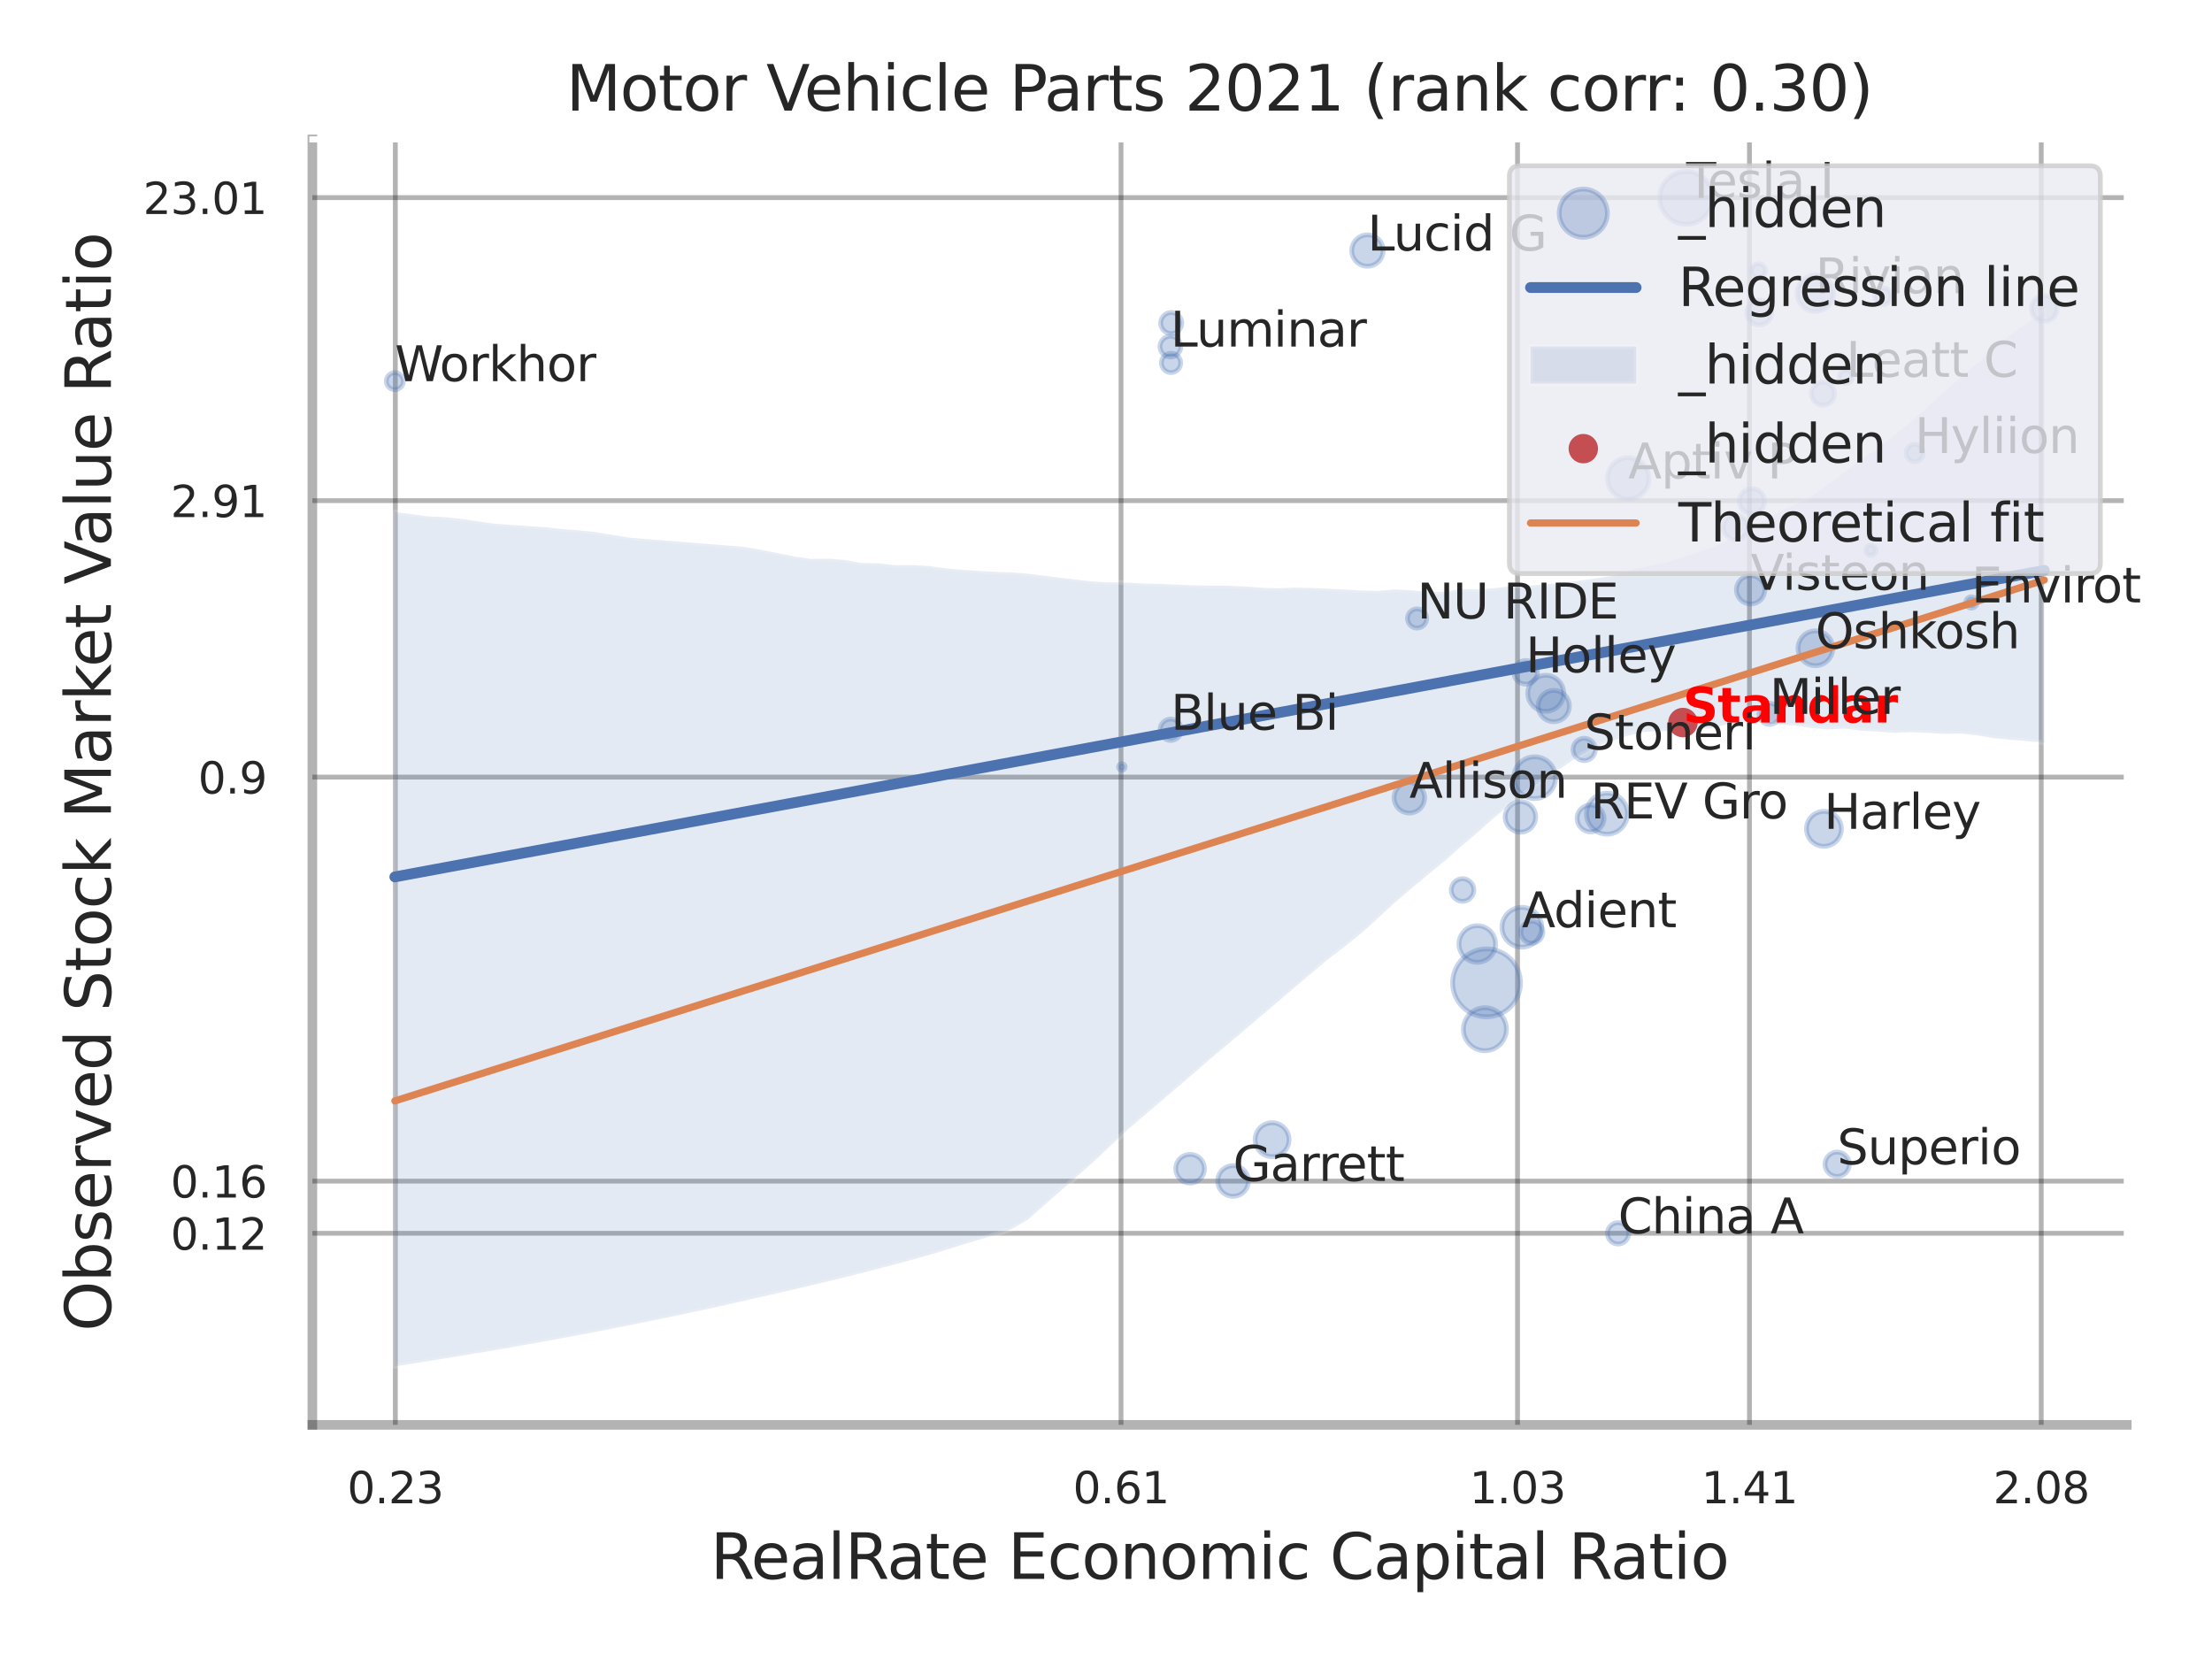 <?xml version="1.0" encoding="utf-8" standalone="no"?>
<!DOCTYPE svg PUBLIC "-//W3C//DTD SVG 1.1//EN"
  "http://www.w3.org/Graphics/SVG/1.1/DTD/svg11.dtd">
<svg xmlns:xlink="http://www.w3.org/1999/xlink" width="460.8pt" height="345.6pt" viewBox="0 0 460.8 345.6" xmlns="http://www.w3.org/2000/svg" version="1.1">
 <defs>
  <style type="text/css">*{stroke-linejoin: round; stroke-linecap: butt}</style>
 </defs>
 <g id="figure_1">
  <g id="patch_1">
   <path d="M 0 345.6 
L 460.8 345.6 
L 460.8 0 
L 0 0 
z
" style="fill: #ffffff"/>
  </g>
  <g id="axes_1">
   <g id="patch_2">
    <path d="M 65.07 296.82 
L 443.042 296.82 
L 443.042 29.04 
L 65.07 29.04 
z
" style="fill: #ffffff"/>
   </g>
   <g id="matplotlib.axis_1">
    <g id="xtick_1">
     <g id="line2d_1">
      <path d="M 82.355 296.82 
L 82.355 29.04 
" clip-path="url(#pf2118ebea3)" style="fill: none; stroke: #000000; stroke-opacity: 0.3; stroke-linecap: round"/>
     </g>
     <g id="text_1">
      <!-- 0.23 -->
      <g style="fill: #262626" transform="translate(72.335 313.159) scale(0.09 -0.09)">
       <defs>
        <path id="DejaVuSans-30" d="M 2034 4250 
Q 1547 4250 1301 3770 
Q 1056 3291 1056 2328 
Q 1056 1369 1301 889 
Q 1547 409 2034 409 
Q 2525 409 2770 889 
Q 3016 1369 3016 2328 
Q 3016 3291 2770 3770 
Q 2525 4250 2034 4250 
z
M 2034 4750 
Q 2819 4750 3233 4129 
Q 3647 3509 3647 2328 
Q 3647 1150 3233 529 
Q 2819 -91 2034 -91 
Q 1250 -91 836 529 
Q 422 1150 422 2328 
Q 422 3509 836 4129 
Q 1250 4750 2034 4750 
z
" transform="scale(0.016)"/>
        <path id="DejaVuSans-2e" d="M 684 794 
L 1344 794 
L 1344 0 
L 684 0 
L 684 794 
z
" transform="scale(0.016)"/>
        <path id="DejaVuSans-32" d="M 1228 531 
L 3431 531 
L 3431 0 
L 469 0 
L 469 531 
Q 828 903 1448 1529 
Q 2069 2156 2228 2338 
Q 2531 2678 2651 2914 
Q 2772 3150 2772 3378 
Q 2772 3750 2511 3984 
Q 2250 4219 1831 4219 
Q 1534 4219 1204 4116 
Q 875 4013 500 3803 
L 500 4441 
Q 881 4594 1212 4672 
Q 1544 4750 1819 4750 
Q 2544 4750 2975 4387 
Q 3406 4025 3406 3419 
Q 3406 3131 3298 2873 
Q 3191 2616 2906 2266 
Q 2828 2175 2409 1742 
Q 1991 1309 1228 531 
z
" transform="scale(0.016)"/>
        <path id="DejaVuSans-33" d="M 2597 2516 
Q 3050 2419 3304 2112 
Q 3559 1806 3559 1356 
Q 3559 666 3084 287 
Q 2609 -91 1734 -91 
Q 1441 -91 1130 -33 
Q 819 25 488 141 
L 488 750 
Q 750 597 1062 519 
Q 1375 441 1716 441 
Q 2309 441 2620 675 
Q 2931 909 2931 1356 
Q 2931 1769 2642 2001 
Q 2353 2234 1838 2234 
L 1294 2234 
L 1294 2753 
L 1863 2753 
Q 2328 2753 2575 2939 
Q 2822 3125 2822 3475 
Q 2822 3834 2567 4026 
Q 2313 4219 1838 4219 
Q 1578 4219 1281 4162 
Q 984 4106 628 3988 
L 628 4550 
Q 988 4650 1302 4700 
Q 1616 4750 1894 4750 
Q 2613 4750 3031 4423 
Q 3450 4097 3450 3541 
Q 3450 3153 3228 2886 
Q 3006 2619 2597 2516 
z
" transform="scale(0.016)"/>
       </defs>
       <use xlink:href="#DejaVuSans-30"/>
       <use xlink:href="#DejaVuSans-2e" transform="translate(63.623 0)"/>
       <use xlink:href="#DejaVuSans-32" transform="translate(95.41 0)"/>
       <use xlink:href="#DejaVuSans-33" transform="translate(159.033 0)"/>
      </g>
     </g>
    </g>
    <g id="xtick_2">
     <g id="line2d_2">
      <path d="M 233.529 296.82 
L 233.529 29.04 
" clip-path="url(#pf2118ebea3)" style="fill: none; stroke: #000000; stroke-opacity: 0.3; stroke-linecap: round"/>
     </g>
     <g id="text_2">
      <!-- 0.61 -->
      <g style="fill: #262626" transform="translate(223.51 313.159) scale(0.09 -0.09)">
       <defs>
        <path id="DejaVuSans-36" d="M 2113 2584 
Q 1688 2584 1439 2293 
Q 1191 2003 1191 1497 
Q 1191 994 1439 701 
Q 1688 409 2113 409 
Q 2538 409 2786 701 
Q 3034 994 3034 1497 
Q 3034 2003 2786 2293 
Q 2538 2584 2113 2584 
z
M 3366 4563 
L 3366 3988 
Q 3128 4100 2886 4159 
Q 2644 4219 2406 4219 
Q 1781 4219 1451 3797 
Q 1122 3375 1075 2522 
Q 1259 2794 1537 2939 
Q 1816 3084 2150 3084 
Q 2853 3084 3261 2657 
Q 3669 2231 3669 1497 
Q 3669 778 3244 343 
Q 2819 -91 2113 -91 
Q 1303 -91 875 529 
Q 447 1150 447 2328 
Q 447 3434 972 4092 
Q 1497 4750 2381 4750 
Q 2619 4750 2861 4703 
Q 3103 4656 3366 4563 
z
" transform="scale(0.016)"/>
        <path id="DejaVuSans-31" d="M 794 531 
L 1825 531 
L 1825 4091 
L 703 3866 
L 703 4441 
L 1819 4666 
L 2450 4666 
L 2450 531 
L 3481 531 
L 3481 0 
L 794 0 
L 794 531 
z
" transform="scale(0.016)"/>
       </defs>
       <use xlink:href="#DejaVuSans-30"/>
       <use xlink:href="#DejaVuSans-2e" transform="translate(63.623 0)"/>
       <use xlink:href="#DejaVuSans-36" transform="translate(95.41 0)"/>
       <use xlink:href="#DejaVuSans-31" transform="translate(159.033 0)"/>
      </g>
     </g>
    </g>
    <g id="xtick_3">
     <g id="line2d_3">
      <path d="M 316.129 296.82 
L 316.129 29.04 
" clip-path="url(#pf2118ebea3)" style="fill: none; stroke: #000000; stroke-opacity: 0.3; stroke-linecap: round"/>
     </g>
     <g id="text_3">
      <!-- 1.03 -->
      <g style="fill: #262626" transform="translate(306.11 313.159) scale(0.09 -0.09)">
       <use xlink:href="#DejaVuSans-31"/>
       <use xlink:href="#DejaVuSans-2e" transform="translate(63.623 0)"/>
       <use xlink:href="#DejaVuSans-30" transform="translate(95.41 0)"/>
       <use xlink:href="#DejaVuSans-33" transform="translate(159.033 0)"/>
      </g>
     </g>
    </g>
    <g id="xtick_4">
     <g id="line2d_4">
      <path d="M 364.443 296.82 
L 364.443 29.04 
" clip-path="url(#pf2118ebea3)" style="fill: none; stroke: #000000; stroke-opacity: 0.3; stroke-linecap: round"/>
     </g>
     <g id="text_4">
      <!-- 1.41 -->
      <g style="fill: #262626" transform="translate(354.423 313.159) scale(0.09 -0.09)">
       <defs>
        <path id="DejaVuSans-34" d="M 2419 4116 
L 825 1625 
L 2419 1625 
L 2419 4116 
z
M 2253 4666 
L 3047 4666 
L 3047 1625 
L 3713 1625 
L 3713 1100 
L 3047 1100 
L 3047 0 
L 2419 0 
L 2419 1100 
L 313 1100 
L 313 1709 
L 2253 4666 
z
" transform="scale(0.016)"/>
       </defs>
       <use xlink:href="#DejaVuSans-31"/>
       <use xlink:href="#DejaVuSans-2e" transform="translate(63.623 0)"/>
       <use xlink:href="#DejaVuSans-34" transform="translate(95.41 0)"/>
       <use xlink:href="#DejaVuSans-31" transform="translate(159.033 0)"/>
      </g>
     </g>
    </g>
    <g id="xtick_5">
     <g id="line2d_5">
      <path d="M 425.224 296.82 
L 425.224 29.04 
" clip-path="url(#pf2118ebea3)" style="fill: none; stroke: #000000; stroke-opacity: 0.3; stroke-linecap: round"/>
     </g>
     <g id="text_5">
      <!-- 2.08 -->
      <g style="fill: #262626" transform="translate(415.205 313.159) scale(0.09 -0.09)">
       <defs>
        <path id="DejaVuSans-38" d="M 2034 2216 
Q 1584 2216 1326 1975 
Q 1069 1734 1069 1313 
Q 1069 891 1326 650 
Q 1584 409 2034 409 
Q 2484 409 2743 651 
Q 3003 894 3003 1313 
Q 3003 1734 2745 1975 
Q 2488 2216 2034 2216 
z
M 1403 2484 
Q 997 2584 770 2862 
Q 544 3141 544 3541 
Q 544 4100 942 4425 
Q 1341 4750 2034 4750 
Q 2731 4750 3128 4425 
Q 3525 4100 3525 3541 
Q 3525 3141 3298 2862 
Q 3072 2584 2669 2484 
Q 3125 2378 3379 2068 
Q 3634 1759 3634 1313 
Q 3634 634 3220 271 
Q 2806 -91 2034 -91 
Q 1263 -91 848 271 
Q 434 634 434 1313 
Q 434 1759 690 2068 
Q 947 2378 1403 2484 
z
M 1172 3481 
Q 1172 3119 1398 2916 
Q 1625 2713 2034 2713 
Q 2441 2713 2670 2916 
Q 2900 3119 2900 3481 
Q 2900 3844 2670 4047 
Q 2441 4250 2034 4250 
Q 1625 4250 1398 4047 
Q 1172 3844 1172 3481 
z
" transform="scale(0.016)"/>
       </defs>
       <use xlink:href="#DejaVuSans-32"/>
       <use xlink:href="#DejaVuSans-2e" transform="translate(63.623 0)"/>
       <use xlink:href="#DejaVuSans-30" transform="translate(95.41 0)"/>
       <use xlink:href="#DejaVuSans-38" transform="translate(159.033 0)"/>
      </g>
     </g>
    </g>
    <g id="xtick_6"/>
    <g id="xtick_7"/>
    <g id="xtick_8"/>
    <g id="text_6">
     <!-- RealRate Economic Capital Ratio -->
     <g style="fill: #262626" transform="translate(148.002 328.908) scale(0.13 -0.13)">
      <defs>
       <path id="DejaVuSans-52" d="M 2841 2188 
Q 3044 2119 3236 1894 
Q 3428 1669 3622 1275 
L 4263 0 
L 3584 0 
L 2988 1197 
Q 2756 1666 2539 1819 
Q 2322 1972 1947 1972 
L 1259 1972 
L 1259 0 
L 628 0 
L 628 4666 
L 2053 4666 
Q 2853 4666 3247 4331 
Q 3641 3997 3641 3322 
Q 3641 2881 3436 2590 
Q 3231 2300 2841 2188 
z
M 1259 4147 
L 1259 2491 
L 2053 2491 
Q 2509 2491 2742 2702 
Q 2975 2913 2975 3322 
Q 2975 3731 2742 3939 
Q 2509 4147 2053 4147 
L 1259 4147 
z
" transform="scale(0.016)"/>
       <path id="DejaVuSans-65" d="M 3597 1894 
L 3597 1613 
L 953 1613 
Q 991 1019 1311 708 
Q 1631 397 2203 397 
Q 2534 397 2845 478 
Q 3156 559 3463 722 
L 3463 178 
Q 3153 47 2828 -22 
Q 2503 -91 2169 -91 
Q 1331 -91 842 396 
Q 353 884 353 1716 
Q 353 2575 817 3079 
Q 1281 3584 2069 3584 
Q 2775 3584 3186 3129 
Q 3597 2675 3597 1894 
z
M 3022 2063 
Q 3016 2534 2758 2815 
Q 2500 3097 2075 3097 
Q 1594 3097 1305 2825 
Q 1016 2553 972 2059 
L 3022 2063 
z
" transform="scale(0.016)"/>
       <path id="DejaVuSans-61" d="M 2194 1759 
Q 1497 1759 1228 1600 
Q 959 1441 959 1056 
Q 959 750 1161 570 
Q 1363 391 1709 391 
Q 2188 391 2477 730 
Q 2766 1069 2766 1631 
L 2766 1759 
L 2194 1759 
z
M 3341 1997 
L 3341 0 
L 2766 0 
L 2766 531 
Q 2569 213 2275 61 
Q 1981 -91 1556 -91 
Q 1019 -91 701 211 
Q 384 513 384 1019 
Q 384 1609 779 1909 
Q 1175 2209 1959 2209 
L 2766 2209 
L 2766 2266 
Q 2766 2663 2505 2880 
Q 2244 3097 1772 3097 
Q 1472 3097 1187 3025 
Q 903 2953 641 2809 
L 641 3341 
Q 956 3463 1253 3523 
Q 1550 3584 1831 3584 
Q 2591 3584 2966 3190 
Q 3341 2797 3341 1997 
z
" transform="scale(0.016)"/>
       <path id="DejaVuSans-6c" d="M 603 4863 
L 1178 4863 
L 1178 0 
L 603 0 
L 603 4863 
z
" transform="scale(0.016)"/>
       <path id="DejaVuSans-74" d="M 1172 4494 
L 1172 3500 
L 2356 3500 
L 2356 3053 
L 1172 3053 
L 1172 1153 
Q 1172 725 1289 603 
Q 1406 481 1766 481 
L 2356 481 
L 2356 0 
L 1766 0 
Q 1100 0 847 248 
Q 594 497 594 1153 
L 594 3053 
L 172 3053 
L 172 3500 
L 594 3500 
L 594 4494 
L 1172 4494 
z
" transform="scale(0.016)"/>
       <path id="DejaVuSans-20" transform="scale(0.016)"/>
       <path id="DejaVuSans-45" d="M 628 4666 
L 3578 4666 
L 3578 4134 
L 1259 4134 
L 1259 2753 
L 3481 2753 
L 3481 2222 
L 1259 2222 
L 1259 531 
L 3634 531 
L 3634 0 
L 628 0 
L 628 4666 
z
" transform="scale(0.016)"/>
       <path id="DejaVuSans-63" d="M 3122 3366 
L 3122 2828 
Q 2878 2963 2633 3030 
Q 2388 3097 2138 3097 
Q 1578 3097 1268 2742 
Q 959 2388 959 1747 
Q 959 1106 1268 751 
Q 1578 397 2138 397 
Q 2388 397 2633 464 
Q 2878 531 3122 666 
L 3122 134 
Q 2881 22 2623 -34 
Q 2366 -91 2075 -91 
Q 1284 -91 818 406 
Q 353 903 353 1747 
Q 353 2603 823 3093 
Q 1294 3584 2113 3584 
Q 2378 3584 2631 3529 
Q 2884 3475 3122 3366 
z
" transform="scale(0.016)"/>
       <path id="DejaVuSans-6f" d="M 1959 3097 
Q 1497 3097 1228 2736 
Q 959 2375 959 1747 
Q 959 1119 1226 758 
Q 1494 397 1959 397 
Q 2419 397 2687 759 
Q 2956 1122 2956 1747 
Q 2956 2369 2687 2733 
Q 2419 3097 1959 3097 
z
M 1959 3584 
Q 2709 3584 3137 3096 
Q 3566 2609 3566 1747 
Q 3566 888 3137 398 
Q 2709 -91 1959 -91 
Q 1206 -91 779 398 
Q 353 888 353 1747 
Q 353 2609 779 3096 
Q 1206 3584 1959 3584 
z
" transform="scale(0.016)"/>
       <path id="DejaVuSans-6e" d="M 3513 2113 
L 3513 0 
L 2938 0 
L 2938 2094 
Q 2938 2591 2744 2837 
Q 2550 3084 2163 3084 
Q 1697 3084 1428 2787 
Q 1159 2491 1159 1978 
L 1159 0 
L 581 0 
L 581 3500 
L 1159 3500 
L 1159 2956 
Q 1366 3272 1645 3428 
Q 1925 3584 2291 3584 
Q 2894 3584 3203 3211 
Q 3513 2838 3513 2113 
z
" transform="scale(0.016)"/>
       <path id="DejaVuSans-6d" d="M 3328 2828 
Q 3544 3216 3844 3400 
Q 4144 3584 4550 3584 
Q 5097 3584 5394 3201 
Q 5691 2819 5691 2113 
L 5691 0 
L 5113 0 
L 5113 2094 
Q 5113 2597 4934 2840 
Q 4756 3084 4391 3084 
Q 3944 3084 3684 2787 
Q 3425 2491 3425 1978 
L 3425 0 
L 2847 0 
L 2847 2094 
Q 2847 2600 2669 2842 
Q 2491 3084 2119 3084 
Q 1678 3084 1418 2786 
Q 1159 2488 1159 1978 
L 1159 0 
L 581 0 
L 581 3500 
L 1159 3500 
L 1159 2956 
Q 1356 3278 1631 3431 
Q 1906 3584 2284 3584 
Q 2666 3584 2933 3390 
Q 3200 3197 3328 2828 
z
" transform="scale(0.016)"/>
       <path id="DejaVuSans-69" d="M 603 3500 
L 1178 3500 
L 1178 0 
L 603 0 
L 603 3500 
z
M 603 4863 
L 1178 4863 
L 1178 4134 
L 603 4134 
L 603 4863 
z
" transform="scale(0.016)"/>
       <path id="DejaVuSans-43" d="M 4122 4306 
L 4122 3641 
Q 3803 3938 3442 4084 
Q 3081 4231 2675 4231 
Q 1875 4231 1450 3742 
Q 1025 3253 1025 2328 
Q 1025 1406 1450 917 
Q 1875 428 2675 428 
Q 3081 428 3442 575 
Q 3803 722 4122 1019 
L 4122 359 
Q 3791 134 3420 21 
Q 3050 -91 2638 -91 
Q 1578 -91 968 557 
Q 359 1206 359 2328 
Q 359 3453 968 4101 
Q 1578 4750 2638 4750 
Q 3056 4750 3426 4639 
Q 3797 4528 4122 4306 
z
" transform="scale(0.016)"/>
       <path id="DejaVuSans-70" d="M 1159 525 
L 1159 -1331 
L 581 -1331 
L 581 3500 
L 1159 3500 
L 1159 2969 
Q 1341 3281 1617 3432 
Q 1894 3584 2278 3584 
Q 2916 3584 3314 3078 
Q 3713 2572 3713 1747 
Q 3713 922 3314 415 
Q 2916 -91 2278 -91 
Q 1894 -91 1617 61 
Q 1341 213 1159 525 
z
M 3116 1747 
Q 3116 2381 2855 2742 
Q 2594 3103 2138 3103 
Q 1681 3103 1420 2742 
Q 1159 2381 1159 1747 
Q 1159 1113 1420 752 
Q 1681 391 2138 391 
Q 2594 391 2855 752 
Q 3116 1113 3116 1747 
z
" transform="scale(0.016)"/>
      </defs>
      <use xlink:href="#DejaVuSans-52"/>
      <use xlink:href="#DejaVuSans-65" transform="translate(64.982 0)"/>
      <use xlink:href="#DejaVuSans-61" transform="translate(126.506 0)"/>
      <use xlink:href="#DejaVuSans-6c" transform="translate(187.785 0)"/>
      <use xlink:href="#DejaVuSans-52" transform="translate(215.568 0)"/>
      <use xlink:href="#DejaVuSans-61" transform="translate(282.801 0)"/>
      <use xlink:href="#DejaVuSans-74" transform="translate(344.08 0)"/>
      <use xlink:href="#DejaVuSans-65" transform="translate(383.289 0)"/>
      <use xlink:href="#DejaVuSans-20" transform="translate(444.812 0)"/>
      <use xlink:href="#DejaVuSans-45" transform="translate(476.6 0)"/>
      <use xlink:href="#DejaVuSans-63" transform="translate(539.783 0)"/>
      <use xlink:href="#DejaVuSans-6f" transform="translate(594.764 0)"/>
      <use xlink:href="#DejaVuSans-6e" transform="translate(655.945 0)"/>
      <use xlink:href="#DejaVuSans-6f" transform="translate(719.324 0)"/>
      <use xlink:href="#DejaVuSans-6d" transform="translate(780.506 0)"/>
      <use xlink:href="#DejaVuSans-69" transform="translate(877.918 0)"/>
      <use xlink:href="#DejaVuSans-63" transform="translate(905.701 0)"/>
      <use xlink:href="#DejaVuSans-20" transform="translate(960.682 0)"/>
      <use xlink:href="#DejaVuSans-43" transform="translate(992.469 0)"/>
      <use xlink:href="#DejaVuSans-61" transform="translate(1062.293 0)"/>
      <use xlink:href="#DejaVuSans-70" transform="translate(1123.572 0)"/>
      <use xlink:href="#DejaVuSans-69" transform="translate(1187.049 0)"/>
      <use xlink:href="#DejaVuSans-74" transform="translate(1214.832 0)"/>
      <use xlink:href="#DejaVuSans-61" transform="translate(1254.041 0)"/>
      <use xlink:href="#DejaVuSans-6c" transform="translate(1315.32 0)"/>
      <use xlink:href="#DejaVuSans-20" transform="translate(1343.104 0)"/>
      <use xlink:href="#DejaVuSans-52" transform="translate(1374.891 0)"/>
      <use xlink:href="#DejaVuSans-61" transform="translate(1442.123 0)"/>
      <use xlink:href="#DejaVuSans-74" transform="translate(1503.402 0)"/>
      <use xlink:href="#DejaVuSans-69" transform="translate(1542.611 0)"/>
      <use xlink:href="#DejaVuSans-6f" transform="translate(1570.395 0)"/>
     </g>
    </g>
   </g>
   <g id="matplotlib.axis_2">
    <g id="ytick_1">
     <g id="line2d_6">
      <path d="M 65.07 256.91 
L 443.042 256.91 
" clip-path="url(#pf2118ebea3)" style="fill: none; stroke: #000000; stroke-opacity: 0.3; stroke-linecap: round"/>
     </g>
     <g id="text_7">
      <!-- 0.12 -->
      <g style="fill: #262626" transform="translate(35.531 260.33) scale(0.09 -0.09)">
       <use xlink:href="#DejaVuSans-30"/>
       <use xlink:href="#DejaVuSans-2e" transform="translate(63.623 0)"/>
       <use xlink:href="#DejaVuSans-31" transform="translate(95.41 0)"/>
       <use xlink:href="#DejaVuSans-32" transform="translate(159.033 0)"/>
      </g>
     </g>
    </g>
    <g id="ytick_2">
     <g id="line2d_7">
      <path d="M 65.07 246.049 
L 443.042 246.049 
" clip-path="url(#pf2118ebea3)" style="fill: none; stroke: #000000; stroke-opacity: 0.3; stroke-linecap: round"/>
     </g>
     <g id="text_8">
      <!-- 0.16 -->
      <g style="fill: #262626" transform="translate(35.531 249.469) scale(0.09 -0.09)">
       <use xlink:href="#DejaVuSans-30"/>
       <use xlink:href="#DejaVuSans-2e" transform="translate(63.623 0)"/>
       <use xlink:href="#DejaVuSans-31" transform="translate(95.41 0)"/>
       <use xlink:href="#DejaVuSans-36" transform="translate(159.033 0)"/>
      </g>
     </g>
    </g>
    <g id="ytick_3">
     <g id="line2d_8">
      <path d="M 65.07 161.883 
L 443.042 161.883 
" clip-path="url(#pf2118ebea3)" style="fill: none; stroke: #000000; stroke-opacity: 0.3; stroke-linecap: round"/>
     </g>
     <g id="text_9">
      <!-- 0.9 -->
      <g style="fill: #262626" transform="translate(41.257 165.302) scale(0.09 -0.09)">
       <defs>
        <path id="DejaVuSans-39" d="M 703 97 
L 703 672 
Q 941 559 1184 500 
Q 1428 441 1663 441 
Q 2288 441 2617 861 
Q 2947 1281 2994 2138 
Q 2813 1869 2534 1725 
Q 2256 1581 1919 1581 
Q 1219 1581 811 2004 
Q 403 2428 403 3163 
Q 403 3881 828 4315 
Q 1253 4750 1959 4750 
Q 2769 4750 3195 4129 
Q 3622 3509 3622 2328 
Q 3622 1225 3098 567 
Q 2575 -91 1691 -91 
Q 1453 -91 1209 -44 
Q 966 3 703 97 
z
M 1959 2075 
Q 2384 2075 2632 2365 
Q 2881 2656 2881 3163 
Q 2881 3666 2632 3958 
Q 2384 4250 1959 4250 
Q 1534 4250 1286 3958 
Q 1038 3666 1038 3163 
Q 1038 2656 1286 2365 
Q 1534 2075 1959 2075 
z
" transform="scale(0.016)"/>
       </defs>
       <use xlink:href="#DejaVuSans-30"/>
       <use xlink:href="#DejaVuSans-2e" transform="translate(63.623 0)"/>
       <use xlink:href="#DejaVuSans-39" transform="translate(95.41 0)"/>
      </g>
     </g>
    </g>
    <g id="ytick_4">
     <g id="line2d_9">
      <path d="M 65.07 104.295 
L 443.042 104.295 
" clip-path="url(#pf2118ebea3)" style="fill: none; stroke: #000000; stroke-opacity: 0.3; stroke-linecap: round"/>
     </g>
     <g id="text_10">
      <!-- 2.91 -->
      <g style="fill: #262626" transform="translate(35.531 107.714) scale(0.09 -0.09)">
       <use xlink:href="#DejaVuSans-32"/>
       <use xlink:href="#DejaVuSans-2e" transform="translate(63.623 0)"/>
       <use xlink:href="#DejaVuSans-39" transform="translate(95.41 0)"/>
       <use xlink:href="#DejaVuSans-31" transform="translate(159.033 0)"/>
      </g>
     </g>
    </g>
    <g id="ytick_5">
     <g id="line2d_10">
      <path d="M 65.07 41.164 
L 443.042 41.164 
" clip-path="url(#pf2118ebea3)" style="fill: none; stroke: #000000; stroke-opacity: 0.3; stroke-linecap: round"/>
     </g>
     <g id="text_11">
      <!-- 23.01 -->
      <g style="fill: #262626" transform="translate(29.805 44.583) scale(0.09 -0.09)">
       <use xlink:href="#DejaVuSans-32"/>
       <use xlink:href="#DejaVuSans-33" transform="translate(63.623 0)"/>
       <use xlink:href="#DejaVuSans-2e" transform="translate(127.246 0)"/>
       <use xlink:href="#DejaVuSans-30" transform="translate(159.033 0)"/>
       <use xlink:href="#DejaVuSans-31" transform="translate(222.656 0)"/>
      </g>
     </g>
    </g>
    <g id="ytick_6"/>
    <g id="ytick_7"/>
    <g id="ytick_8"/>
    <g id="text_12">
     <!-- Observed Stock Market Value Ratio -->
     <g style="fill: #262626" transform="translate(23.101 277.332) rotate(-90) scale(0.13 -0.13)">
      <defs>
       <path id="DejaVuSans-4f" d="M 2522 4238 
Q 1834 4238 1429 3725 
Q 1025 3213 1025 2328 
Q 1025 1447 1429 934 
Q 1834 422 2522 422 
Q 3209 422 3611 934 
Q 4013 1447 4013 2328 
Q 4013 3213 3611 3725 
Q 3209 4238 2522 4238 
z
M 2522 4750 
Q 3503 4750 4090 4092 
Q 4678 3434 4678 2328 
Q 4678 1225 4090 567 
Q 3503 -91 2522 -91 
Q 1538 -91 948 565 
Q 359 1222 359 2328 
Q 359 3434 948 4092 
Q 1538 4750 2522 4750 
z
" transform="scale(0.016)"/>
       <path id="DejaVuSans-62" d="M 3116 1747 
Q 3116 2381 2855 2742 
Q 2594 3103 2138 3103 
Q 1681 3103 1420 2742 
Q 1159 2381 1159 1747 
Q 1159 1113 1420 752 
Q 1681 391 2138 391 
Q 2594 391 2855 752 
Q 3116 1113 3116 1747 
z
M 1159 2969 
Q 1341 3281 1617 3432 
Q 1894 3584 2278 3584 
Q 2916 3584 3314 3078 
Q 3713 2572 3713 1747 
Q 3713 922 3314 415 
Q 2916 -91 2278 -91 
Q 1894 -91 1617 61 
Q 1341 213 1159 525 
L 1159 0 
L 581 0 
L 581 4863 
L 1159 4863 
L 1159 2969 
z
" transform="scale(0.016)"/>
       <path id="DejaVuSans-73" d="M 2834 3397 
L 2834 2853 
Q 2591 2978 2328 3040 
Q 2066 3103 1784 3103 
Q 1356 3103 1142 2972 
Q 928 2841 928 2578 
Q 928 2378 1081 2264 
Q 1234 2150 1697 2047 
L 1894 2003 
Q 2506 1872 2764 1633 
Q 3022 1394 3022 966 
Q 3022 478 2636 193 
Q 2250 -91 1575 -91 
Q 1294 -91 989 -36 
Q 684 19 347 128 
L 347 722 
Q 666 556 975 473 
Q 1284 391 1588 391 
Q 1994 391 2212 530 
Q 2431 669 2431 922 
Q 2431 1156 2273 1281 
Q 2116 1406 1581 1522 
L 1381 1569 
Q 847 1681 609 1914 
Q 372 2147 372 2553 
Q 372 3047 722 3315 
Q 1072 3584 1716 3584 
Q 2034 3584 2315 3537 
Q 2597 3491 2834 3397 
z
" transform="scale(0.016)"/>
       <path id="DejaVuSans-72" d="M 2631 2963 
Q 2534 3019 2420 3045 
Q 2306 3072 2169 3072 
Q 1681 3072 1420 2755 
Q 1159 2438 1159 1844 
L 1159 0 
L 581 0 
L 581 3500 
L 1159 3500 
L 1159 2956 
Q 1341 3275 1631 3429 
Q 1922 3584 2338 3584 
Q 2397 3584 2469 3576 
Q 2541 3569 2628 3553 
L 2631 2963 
z
" transform="scale(0.016)"/>
       <path id="DejaVuSans-76" d="M 191 3500 
L 800 3500 
L 1894 563 
L 2988 3500 
L 3597 3500 
L 2284 0 
L 1503 0 
L 191 3500 
z
" transform="scale(0.016)"/>
       <path id="DejaVuSans-64" d="M 2906 2969 
L 2906 4863 
L 3481 4863 
L 3481 0 
L 2906 0 
L 2906 525 
Q 2725 213 2448 61 
Q 2172 -91 1784 -91 
Q 1150 -91 751 415 
Q 353 922 353 1747 
Q 353 2572 751 3078 
Q 1150 3584 1784 3584 
Q 2172 3584 2448 3432 
Q 2725 3281 2906 2969 
z
M 947 1747 
Q 947 1113 1208 752 
Q 1469 391 1925 391 
Q 2381 391 2643 752 
Q 2906 1113 2906 1747 
Q 2906 2381 2643 2742 
Q 2381 3103 1925 3103 
Q 1469 3103 1208 2742 
Q 947 2381 947 1747 
z
" transform="scale(0.016)"/>
       <path id="DejaVuSans-53" d="M 3425 4513 
L 3425 3897 
Q 3066 4069 2747 4153 
Q 2428 4238 2131 4238 
Q 1616 4238 1336 4038 
Q 1056 3838 1056 3469 
Q 1056 3159 1242 3001 
Q 1428 2844 1947 2747 
L 2328 2669 
Q 3034 2534 3370 2195 
Q 3706 1856 3706 1288 
Q 3706 609 3251 259 
Q 2797 -91 1919 -91 
Q 1588 -91 1214 -16 
Q 841 59 441 206 
L 441 856 
Q 825 641 1194 531 
Q 1563 422 1919 422 
Q 2459 422 2753 634 
Q 3047 847 3047 1241 
Q 3047 1584 2836 1778 
Q 2625 1972 2144 2069 
L 1759 2144 
Q 1053 2284 737 2584 
Q 422 2884 422 3419 
Q 422 4038 858 4394 
Q 1294 4750 2059 4750 
Q 2388 4750 2728 4690 
Q 3069 4631 3425 4513 
z
" transform="scale(0.016)"/>
       <path id="DejaVuSans-6b" d="M 581 4863 
L 1159 4863 
L 1159 1991 
L 2875 3500 
L 3609 3500 
L 1753 1863 
L 3688 0 
L 2938 0 
L 1159 1709 
L 1159 0 
L 581 0 
L 581 4863 
z
" transform="scale(0.016)"/>
       <path id="DejaVuSans-4d" d="M 628 4666 
L 1569 4666 
L 2759 1491 
L 3956 4666 
L 4897 4666 
L 4897 0 
L 4281 0 
L 4281 4097 
L 3078 897 
L 2444 897 
L 1241 4097 
L 1241 0 
L 628 0 
L 628 4666 
z
" transform="scale(0.016)"/>
       <path id="DejaVuSans-56" d="M 1831 0 
L 50 4666 
L 709 4666 
L 2188 738 
L 3669 4666 
L 4325 4666 
L 2547 0 
L 1831 0 
z
" transform="scale(0.016)"/>
       <path id="DejaVuSans-75" d="M 544 1381 
L 544 3500 
L 1119 3500 
L 1119 1403 
Q 1119 906 1312 657 
Q 1506 409 1894 409 
Q 2359 409 2629 706 
Q 2900 1003 2900 1516 
L 2900 3500 
L 3475 3500 
L 3475 0 
L 2900 0 
L 2900 538 
Q 2691 219 2414 64 
Q 2138 -91 1772 -91 
Q 1169 -91 856 284 
Q 544 659 544 1381 
z
M 1991 3584 
L 1991 3584 
z
" transform="scale(0.016)"/>
      </defs>
      <use xlink:href="#DejaVuSans-4f"/>
      <use xlink:href="#DejaVuSans-62" transform="translate(78.711 0)"/>
      <use xlink:href="#DejaVuSans-73" transform="translate(142.188 0)"/>
      <use xlink:href="#DejaVuSans-65" transform="translate(194.287 0)"/>
      <use xlink:href="#DejaVuSans-72" transform="translate(255.811 0)"/>
      <use xlink:href="#DejaVuSans-76" transform="translate(296.924 0)"/>
      <use xlink:href="#DejaVuSans-65" transform="translate(356.104 0)"/>
      <use xlink:href="#DejaVuSans-64" transform="translate(417.627 0)"/>
      <use xlink:href="#DejaVuSans-20" transform="translate(481.104 0)"/>
      <use xlink:href="#DejaVuSans-53" transform="translate(512.891 0)"/>
      <use xlink:href="#DejaVuSans-74" transform="translate(576.367 0)"/>
      <use xlink:href="#DejaVuSans-6f" transform="translate(615.576 0)"/>
      <use xlink:href="#DejaVuSans-63" transform="translate(676.758 0)"/>
      <use xlink:href="#DejaVuSans-6b" transform="translate(731.738 0)"/>
      <use xlink:href="#DejaVuSans-20" transform="translate(789.648 0)"/>
      <use xlink:href="#DejaVuSans-4d" transform="translate(821.436 0)"/>
      <use xlink:href="#DejaVuSans-61" transform="translate(907.715 0)"/>
      <use xlink:href="#DejaVuSans-72" transform="translate(968.994 0)"/>
      <use xlink:href="#DejaVuSans-6b" transform="translate(1010.107 0)"/>
      <use xlink:href="#DejaVuSans-65" transform="translate(1064.393 0)"/>
      <use xlink:href="#DejaVuSans-74" transform="translate(1125.916 0)"/>
      <use xlink:href="#DejaVuSans-20" transform="translate(1165.125 0)"/>
      <use xlink:href="#DejaVuSans-56" transform="translate(1196.912 0)"/>
      <use xlink:href="#DejaVuSans-61" transform="translate(1257.57 0)"/>
      <use xlink:href="#DejaVuSans-6c" transform="translate(1318.85 0)"/>
      <use xlink:href="#DejaVuSans-75" transform="translate(1346.633 0)"/>
      <use xlink:href="#DejaVuSans-65" transform="translate(1410.012 0)"/>
      <use xlink:href="#DejaVuSans-20" transform="translate(1471.535 0)"/>
      <use xlink:href="#DejaVuSans-52" transform="translate(1503.322 0)"/>
      <use xlink:href="#DejaVuSans-61" transform="translate(1570.555 0)"/>
      <use xlink:href="#DejaVuSans-74" transform="translate(1631.834 0)"/>
      <use xlink:href="#DejaVuSans-69" transform="translate(1671.043 0)"/>
      <use xlink:href="#DejaVuSans-6f" transform="translate(1698.826 0)"/>
     </g>
    </g>
   </g>
   <g id="PathCollection_1">
    <path d="M 307.74 200.461 
C 308.751 200.461 309.72 200.06 310.435 199.345 
C 311.149 198.63 311.551 197.661 311.551 196.65 
C 311.551 195.64 311.149 194.67 310.435 193.956 
C 309.72 193.241 308.751 192.84 307.74 192.84 
C 306.729 192.84 305.76 193.241 305.045 193.956 
C 304.331 194.67 303.929 195.64 303.929 196.65 
C 303.929 197.661 304.331 198.63 305.045 199.345 
C 305.76 200.06 306.729 200.461 307.74 200.461 
z
" clip-path="url(#pf2118ebea3)" style="fill: #4c72b0; fill-opacity: 0.3; stroke: #4c72b0; stroke-opacity: 0.3"/>
    <path d="M 316.736 173.352 
C 317.579 173.352 318.387 173.018 318.983 172.422 
C 319.579 171.826 319.914 171.017 319.914 170.174 
C 319.914 169.331 319.579 168.523 318.983 167.927 
C 318.387 167.331 317.579 166.996 316.736 166.996 
C 315.893 166.996 315.084 167.331 314.488 167.927 
C 313.892 168.523 313.557 169.331 313.557 170.174 
C 313.557 171.017 313.892 171.826 314.488 172.422 
C 315.084 173.018 315.893 173.352 316.736 173.352 
z
" clip-path="url(#pf2118ebea3)" style="fill: #4c72b0; fill-opacity: 0.3; stroke: #4c72b0; stroke-opacity: 0.3"/>
    <path d="M 350.589 153.087 
C 351.27 153.087 351.923 152.817 352.405 152.335 
C 352.887 151.854 353.157 151.201 353.157 150.52 
C 353.157 149.839 352.887 149.185 352.405 148.704 
C 351.923 148.222 351.27 147.952 350.589 147.952 
C 349.908 147.952 349.255 148.222 348.774 148.704 
C 348.292 149.185 348.021 149.839 348.021 150.52 
C 348.021 151.201 348.292 151.854 348.774 152.335 
C 349.255 152.817 349.908 153.087 350.589 153.087 
z
" clip-path="url(#pf2118ebea3)" style="fill: #4c72b0; fill-opacity: 0.3; stroke: #4c72b0; stroke-opacity: 0.3"/>
    <path d="M 382.716 245.075 
C 383.39 245.075 384.037 244.807 384.513 244.33 
C 384.99 243.854 385.258 243.207 385.258 242.533 
C 385.258 241.859 384.99 241.213 384.513 240.736 
C 384.037 240.259 383.39 239.991 382.716 239.991 
C 382.042 239.991 381.396 240.259 380.919 240.736 
C 380.442 241.213 380.174 241.859 380.174 242.533 
C 380.174 243.207 380.442 243.854 380.919 244.33 
C 381.396 244.807 382.042 245.075 382.716 245.075 
z
" clip-path="url(#pf2118ebea3)" style="fill: #4c72b0; fill-opacity: 0.3; stroke: #4c72b0; stroke-opacity: 0.3"/>
    <path d="M 361.535 112.428 
C 362.216 112.428 362.869 112.158 363.35 111.676 
C 363.832 111.195 364.102 110.541 364.102 109.861 
C 364.102 109.18 363.832 108.526 363.35 108.045 
C 362.869 107.563 362.216 107.293 361.535 107.293 
C 360.854 107.293 360.2 107.563 359.719 108.045 
C 359.237 108.526 358.967 109.18 358.967 109.861 
C 358.967 110.541 359.237 111.195 359.719 111.676 
C 360.2 112.158 360.854 112.428 361.535 112.428 
z
" clip-path="url(#pf2118ebea3)" style="fill: #4c72b0; fill-opacity: 0.3; stroke: #4c72b0; stroke-opacity: 0.3"/>
    <path d="M 425.862 66.958 
C 426.576 66.958 427.261 66.674 427.766 66.169 
C 428.271 65.664 428.554 64.979 428.554 64.265 
C 428.554 63.551 428.271 62.866 427.766 62.361 
C 427.261 61.856 426.576 61.572 425.862 61.572 
C 425.147 61.572 424.462 61.856 423.957 62.361 
C 423.452 62.866 423.169 63.551 423.169 64.265 
C 423.169 64.979 423.452 65.664 423.957 66.169 
C 424.462 66.674 425.147 66.958 425.862 66.958 
z
" clip-path="url(#pf2118ebea3)" style="fill: #4c72b0; fill-opacity: 0.3; stroke: #4c72b0; stroke-opacity: 0.3"/>
    <path d="M 323.68 150.343 
C 324.545 150.343 325.374 149.999 325.985 149.388 
C 326.596 148.777 326.94 147.947 326.94 147.083 
C 326.94 146.219 326.596 145.389 325.985 144.778 
C 325.374 144.167 324.545 143.823 323.68 143.823 
C 322.816 143.823 321.987 144.167 321.375 144.778 
C 320.764 145.389 320.421 146.219 320.421 147.083 
C 320.421 147.947 320.764 148.777 321.375 149.388 
C 321.987 149.999 322.816 150.343 323.68 150.343 
z
" clip-path="url(#pf2118ebea3)" style="fill: #4c72b0; fill-opacity: 0.3; stroke: #4c72b0; stroke-opacity: 0.3"/>
    <path d="M 378.189 138.671 
C 379.15 138.671 380.073 138.288 380.753 137.608 
C 381.433 136.928 381.815 136.006 381.815 135.044 
C 381.815 134.082 381.433 133.16 380.753 132.48 
C 380.073 131.8 379.15 131.418 378.189 131.418 
C 377.227 131.418 376.304 131.8 375.624 132.48 
C 374.944 133.16 374.562 134.082 374.562 135.044 
C 374.562 136.006 374.944 136.928 375.624 137.608 
C 376.304 138.288 377.227 138.671 378.189 138.671 
z
" clip-path="url(#pf2118ebea3)" style="fill: #4c72b0; fill-opacity: 0.3; stroke: #4c72b0; stroke-opacity: 0.3"/>
    <path d="M 379.959 176.305 
C 380.926 176.305 381.853 175.921 382.536 175.237 
C 383.219 174.554 383.603 173.627 383.603 172.66 
C 383.603 171.694 383.219 170.767 382.536 170.083 
C 381.853 169.4 380.926 169.016 379.959 169.016 
C 378.993 169.016 378.066 169.4 377.382 170.083 
C 376.699 170.767 376.315 171.694 376.315 172.66 
C 376.315 173.627 376.699 174.554 377.382 175.237 
C 378.066 175.921 378.993 176.305 379.959 176.305 
z
" clip-path="url(#pf2118ebea3)" style="fill: #4c72b0; fill-opacity: 0.3; stroke: #4c72b0; stroke-opacity: 0.3"/>
    <path d="M 309.339 218.886 
C 310.527 218.886 311.666 218.414 312.506 217.574 
C 313.346 216.734 313.818 215.594 313.818 214.407 
C 313.818 213.219 313.346 212.079 312.506 211.239 
C 311.666 210.399 310.527 209.928 309.339 209.928 
C 308.151 209.928 307.012 210.399 306.172 211.239 
C 305.332 212.079 304.86 213.219 304.86 214.407 
C 304.86 215.594 305.332 216.734 306.172 217.574 
C 307.012 218.414 308.151 218.886 309.339 218.886 
z
" clip-path="url(#pf2118ebea3)" style="fill: #4c72b0; fill-opacity: 0.3; stroke: #4c72b0; stroke-opacity: 0.3"/>
    <path d="M 319.703 166.359 
C 320.858 166.359 321.965 165.9 322.782 165.084 
C 323.598 164.267 324.057 163.16 324.057 162.005 
C 324.057 160.85 323.598 159.743 322.782 158.927 
C 321.965 158.11 320.858 157.651 319.703 157.651 
C 318.548 157.651 317.441 158.11 316.624 158.927 
C 315.808 159.743 315.349 160.85 315.349 162.005 
C 315.349 163.16 315.808 164.267 316.624 165.084 
C 317.441 165.9 318.548 166.359 319.703 166.359 
z
" clip-path="url(#pf2118ebea3)" style="fill: #4c72b0; fill-opacity: 0.3; stroke: #4c72b0; stroke-opacity: 0.3"/>
    <path d="M 364.97 107.058 
C 365.669 107.058 366.339 106.78 366.834 106.286 
C 367.328 105.792 367.606 105.121 367.606 104.422 
C 367.606 103.722 367.328 103.052 366.834 102.557 
C 366.339 102.063 365.669 101.785 364.97 101.785 
C 364.27 101.785 363.6 102.063 363.105 102.557 
C 362.611 103.052 362.333 103.722 362.333 104.422 
C 362.333 105.121 362.611 105.792 363.105 106.286 
C 363.6 106.78 364.27 107.058 364.97 107.058 
z
" clip-path="url(#pf2118ebea3)" style="fill: #4c72b0; fill-opacity: 0.3; stroke: #4c72b0; stroke-opacity: 0.3"/>
    <path d="M 379.755 84.417 
C 380.399 84.417 381.016 84.162 381.471 83.707 
C 381.926 83.251 382.182 82.634 382.182 81.99 
C 382.182 81.347 381.926 80.729 381.471 80.274 
C 381.016 79.819 380.399 79.563 379.755 79.563 
C 379.111 79.563 378.494 79.819 378.039 80.274 
C 377.584 80.729 377.328 81.347 377.328 81.99 
C 377.328 82.634 377.584 83.251 378.039 83.707 
C 378.494 84.162 379.111 84.417 379.755 84.417 
z
" clip-path="url(#pf2118ebea3)" style="fill: #4c72b0; fill-opacity: 0.3; stroke: #4c72b0; stroke-opacity: 0.3"/>
    <path d="M 334.767 173.778 
C 335.901 173.778 336.989 173.328 337.791 172.526 
C 338.592 171.724 339.043 170.637 339.043 169.503 
C 339.043 168.369 338.592 167.281 337.791 166.48 
C 336.989 165.678 335.901 165.227 334.767 165.227 
C 333.634 165.227 332.546 165.678 331.744 166.48 
C 330.943 167.281 330.492 168.369 330.492 169.503 
C 330.492 170.637 330.943 171.724 331.744 172.526 
C 332.546 173.328 333.634 173.778 334.767 173.778 
z
" clip-path="url(#pf2118ebea3)" style="fill: #4c72b0; fill-opacity: 0.3; stroke: #4c72b0; stroke-opacity: 0.3"/>
    <path d="M 319.115 196.493 
C 319.724 196.493 320.309 196.251 320.739 195.82 
C 321.17 195.39 321.412 194.806 321.412 194.197 
C 321.412 193.588 321.17 193.004 320.739 192.573 
C 320.309 192.142 319.724 191.9 319.115 191.9 
C 318.506 191.9 317.922 192.142 317.492 192.573 
C 317.061 193.004 316.819 193.588 316.819 194.197 
C 316.819 194.806 317.061 195.39 317.492 195.82 
C 317.922 196.251 318.506 196.493 319.115 196.493 
z
" clip-path="url(#pf2118ebea3)" style="fill: #4c72b0; fill-opacity: 0.3; stroke: #4c72b0; stroke-opacity: 0.3"/>
    <path d="M 368.63 150.919 
C 369.216 150.919 369.777 150.686 370.191 150.273 
C 370.604 149.859 370.837 149.298 370.837 148.713 
C 370.837 148.128 370.604 147.566 370.191 147.153 
C 369.777 146.739 369.216 146.506 368.63 146.506 
C 368.045 146.506 367.484 146.739 367.07 147.153 
C 366.657 147.566 366.424 148.128 366.424 148.713 
C 366.424 149.298 366.657 149.859 367.07 150.273 
C 367.484 150.686 368.045 150.919 368.63 150.919 
z
" clip-path="url(#pf2118ebea3)" style="fill: #4c72b0; fill-opacity: 0.3; stroke: #4c72b0; stroke-opacity: 0.3"/>
    <path d="M 322.011 148.176 
C 323.006 148.176 323.96 147.781 324.663 147.078 
C 325.366 146.375 325.761 145.421 325.761 144.427 
C 325.761 143.432 325.366 142.478 324.663 141.775 
C 323.96 141.072 323.006 140.677 322.011 140.677 
C 321.017 140.677 320.063 141.072 319.36 141.775 
C 318.656 142.478 318.261 143.432 318.261 144.427 
C 318.261 145.421 318.656 146.375 319.36 147.078 
C 320.063 147.781 321.017 148.176 322.011 148.176 
z
" clip-path="url(#pf2118ebea3)" style="fill: #4c72b0; fill-opacity: 0.3; stroke: #4c72b0; stroke-opacity: 0.3"/>
    <path d="M 330.019 158.452 
C 330.637 158.452 331.229 158.207 331.666 157.77 
C 332.103 157.333 332.349 156.74 332.349 156.122 
C 332.349 155.504 332.103 154.912 331.666 154.475 
C 331.229 154.038 330.637 153.792 330.019 153.792 
C 329.401 153.792 328.808 154.038 328.371 154.475 
C 327.934 154.912 327.689 155.504 327.689 156.122 
C 327.689 156.74 327.934 157.333 328.371 157.77 
C 328.808 158.207 329.401 158.452 330.019 158.452 
z
" clip-path="url(#pf2118ebea3)" style="fill: #4c72b0; fill-opacity: 0.3; stroke: #4c72b0; stroke-opacity: 0.3"/>
    <path d="M 265.003 240.95 
C 265.94 240.95 266.839 240.578 267.502 239.915 
C 268.164 239.252 268.537 238.353 268.537 237.416 
C 268.537 236.479 268.164 235.58 267.502 234.917 
C 266.839 234.255 265.94 233.882 265.003 233.882 
C 264.066 233.882 263.167 234.255 262.504 234.917 
C 261.841 235.58 261.469 236.479 261.469 237.416 
C 261.469 238.353 261.841 239.252 262.504 239.915 
C 263.167 240.578 264.066 240.95 265.003 240.95 
z
" clip-path="url(#pf2118ebea3)" style="fill: #4c72b0; fill-opacity: 0.3; stroke: #4c72b0; stroke-opacity: 0.3"/>
    <path d="M 389.745 115.669 
C 390.021 115.669 390.286 115.559 390.481 115.364 
C 390.676 115.169 390.786 114.904 390.786 114.629 
C 390.786 114.353 390.676 114.088 390.481 113.893 
C 390.286 113.698 390.021 113.588 389.745 113.588 
C 389.469 113.588 389.204 113.698 389.009 113.893 
C 388.814 114.088 388.704 114.353 388.704 114.629 
C 388.704 114.904 388.814 115.169 389.009 115.364 
C 389.204 115.559 389.469 115.669 389.745 115.669 
z
" clip-path="url(#pf2118ebea3)" style="fill: #4c72b0; fill-opacity: 0.3; stroke: #4c72b0; stroke-opacity: 0.3"/>
    <path d="M 364.694 125.822 
C 365.478 125.822 366.23 125.51 366.785 124.956 
C 367.34 124.401 367.651 123.649 367.651 122.865 
C 367.651 122.08 367.34 121.328 366.785 120.773 
C 366.23 120.219 365.478 119.907 364.694 119.907 
C 363.909 119.907 363.157 120.219 362.602 120.773 
C 362.048 121.328 361.736 122.08 361.736 122.865 
C 361.736 123.649 362.048 124.401 362.602 124.956 
C 363.157 125.51 363.909 125.822 364.694 125.822 
z
" clip-path="url(#pf2118ebea3)" style="fill: #4c72b0; fill-opacity: 0.3; stroke: #4c72b0; stroke-opacity: 0.3"/>
    <path d="M 337.079 259.156 
C 337.67 259.156 338.236 258.922 338.654 258.504 
C 339.072 258.086 339.307 257.519 339.307 256.928 
C 339.307 256.337 339.072 255.771 338.654 255.353 
C 338.236 254.935 337.67 254.7 337.079 254.7 
C 336.488 254.7 335.921 254.935 335.503 255.353 
C 335.085 255.771 334.851 256.337 334.851 256.928 
C 334.851 257.519 335.085 258.086 335.503 258.504 
C 335.921 258.922 336.488 259.156 337.079 259.156 
z
" clip-path="url(#pf2118ebea3)" style="fill: #4c72b0; fill-opacity: 0.3; stroke: #4c72b0; stroke-opacity: 0.3"/>
    <path d="M 304.671 187.765 
C 305.297 187.765 305.897 187.517 306.34 187.074 
C 306.782 186.632 307.031 186.032 307.031 185.406 
C 307.031 184.78 306.782 184.18 306.34 183.738 
C 305.897 183.295 305.297 183.047 304.671 183.047 
C 304.046 183.047 303.445 183.295 303.003 183.738 
C 302.561 184.18 302.312 184.78 302.312 185.406 
C 302.312 186.032 302.561 186.632 303.003 187.074 
C 303.445 187.517 304.046 187.765 304.671 187.765 
z
" clip-path="url(#pf2118ebea3)" style="fill: #4c72b0; fill-opacity: 0.3; stroke: #4c72b0; stroke-opacity: 0.3"/>
    <path d="M 351.261 46.723 
C 352.723 46.723 354.125 46.142 355.158 45.109 
C 356.192 44.075 356.772 42.673 356.772 41.212 
C 356.772 39.75 356.192 38.348 355.158 37.315 
C 354.125 36.281 352.723 35.701 351.261 35.701 
C 349.799 35.701 348.397 36.281 347.364 37.315 
C 346.33 38.348 345.75 39.75 345.75 41.212 
C 345.75 42.673 346.33 44.075 347.364 45.109 
C 348.397 46.142 349.799 46.723 351.261 46.723 
z
" clip-path="url(#pf2118ebea3)" style="fill: #4c72b0; fill-opacity: 0.3; stroke: #4c72b0; stroke-opacity: 0.3"/>
    <path d="M 247.92 246.451 
C 248.713 246.451 249.473 246.136 250.033 245.576 
C 250.593 245.015 250.908 244.255 250.908 243.463 
C 250.908 242.671 250.593 241.911 250.033 241.35 
C 249.473 240.79 248.713 240.475 247.92 240.475 
C 247.128 240.475 246.368 240.79 245.808 241.35 
C 245.247 241.911 244.932 242.671 244.932 243.463 
C 244.932 244.255 245.247 245.015 245.808 245.576 
C 246.368 246.136 247.128 246.451 247.92 246.451 
z
" clip-path="url(#pf2118ebea3)" style="fill: #4c72b0; fill-opacity: 0.3; stroke: #4c72b0; stroke-opacity: 0.3"/>
    <path d="M 233.699 160.456 
C 233.883 160.456 234.06 160.382 234.191 160.252 
C 234.321 160.121 234.394 159.945 234.394 159.76 
C 234.394 159.576 234.321 159.399 234.191 159.268 
C 234.06 159.138 233.883 159.065 233.699 159.065 
C 233.515 159.065 233.338 159.138 233.207 159.268 
C 233.077 159.399 233.004 159.576 233.004 159.76 
C 233.004 159.945 233.077 160.121 233.207 160.252 
C 233.338 160.382 233.515 160.456 233.699 160.456 
z
" clip-path="url(#pf2118ebea3)" style="fill: #4c72b0; fill-opacity: 0.3; stroke: #4c72b0; stroke-opacity: 0.3"/>
    <path d="M 293.594 169.376 
C 294.439 169.376 295.25 169.04 295.848 168.442 
C 296.445 167.844 296.781 167.033 296.781 166.188 
C 296.781 165.342 296.445 164.532 295.848 163.934 
C 295.25 163.336 294.439 163 293.594 163 
C 292.748 163 291.937 163.336 291.339 163.934 
C 290.742 164.532 290.406 165.342 290.406 166.188 
C 290.406 167.033 290.742 167.844 291.339 168.442 
C 291.937 169.04 292.748 169.376 293.594 169.376 
z
" clip-path="url(#pf2118ebea3)" style="fill: #4c72b0; fill-opacity: 0.3; stroke: #4c72b0; stroke-opacity: 0.3"/>
    <path d="M 366.489 67.719 
C 367.179 67.719 367.84 67.445 368.328 66.957 
C 368.816 66.47 369.09 65.808 369.09 65.118 
C 369.09 64.428 368.816 63.767 368.328 63.279 
C 367.84 62.791 367.179 62.517 366.489 62.517 
C 365.799 62.517 365.138 62.791 364.65 63.279 
C 364.162 63.767 363.888 64.428 363.888 65.118 
C 363.888 65.808 364.162 66.47 364.65 66.957 
C 365.138 67.445 365.799 67.719 366.489 67.719 
z
" clip-path="url(#pf2118ebea3)" style="fill: #4c72b0; fill-opacity: 0.3; stroke: #4c72b0; stroke-opacity: 0.3"/>
    <path d="M 82.251 81.183 
C 82.722 81.183 83.175 80.996 83.508 80.662 
C 83.842 80.329 84.029 79.876 84.029 79.404 
C 84.029 78.933 83.842 78.48 83.508 78.147 
C 83.175 77.813 82.722 77.626 82.251 77.626 
C 81.779 77.626 81.326 77.813 80.993 78.147 
C 80.659 78.48 80.472 78.933 80.472 79.404 
C 80.472 79.876 80.659 80.329 80.993 80.662 
C 81.326 80.996 81.779 81.183 82.251 81.183 
z
" clip-path="url(#pf2118ebea3)" style="fill: #4c72b0; fill-opacity: 0.3; stroke: #4c72b0; stroke-opacity: 0.3"/>
    <path d="M 384.56 79.892 
C 384.929 79.892 385.283 79.745 385.544 79.484 
C 385.805 79.223 385.952 78.869 385.952 78.5 
C 385.952 78.131 385.805 77.777 385.544 77.516 
C 385.283 77.255 384.929 77.108 384.56 77.108 
C 384.191 77.108 383.837 77.255 383.576 77.516 
C 383.315 77.777 383.168 78.131 383.168 78.5 
C 383.168 78.869 383.315 79.223 383.576 79.484 
C 383.837 79.745 384.191 79.892 384.56 79.892 
z
" clip-path="url(#pf2118ebea3)" style="fill: #4c72b0; fill-opacity: 0.3; stroke: #4c72b0; stroke-opacity: 0.3"/>
    <path d="M 309.677 211.817 
C 311.552 211.817 313.351 211.072 314.677 209.746 
C 316.003 208.42 316.748 206.621 316.748 204.746 
C 316.748 202.87 316.003 201.072 314.677 199.746 
C 313.351 198.42 311.552 197.675 309.677 197.675 
C 307.802 197.675 306.003 198.42 304.677 199.746 
C 303.351 201.072 302.606 202.87 302.606 204.746 
C 302.606 206.621 303.351 208.42 304.677 209.746 
C 306.003 211.072 307.802 211.817 309.677 211.817 
z
" clip-path="url(#pf2118ebea3)" style="fill: #4c72b0; fill-opacity: 0.3; stroke: #4c72b0; stroke-opacity: 0.3"/>
    <path d="M 339.19 103.993 
C 340.338 103.993 341.438 103.537 342.249 102.726 
C 343.06 101.915 343.516 100.815 343.516 99.667 
C 343.516 98.52 343.06 97.42 342.249 96.609 
C 341.438 95.798 340.338 95.342 339.19 95.342 
C 338.043 95.342 336.943 95.798 336.132 96.609 
C 335.321 97.42 334.865 98.52 334.865 99.667 
C 334.865 100.815 335.321 101.915 336.132 102.726 
C 336.943 103.537 338.043 103.993 339.19 103.993 
z
" clip-path="url(#pf2118ebea3)" style="fill: #4c72b0; fill-opacity: 0.3; stroke: #4c72b0; stroke-opacity: 0.3"/>
    <path d="M 410.685 126.677 
C 410.999 126.677 411.3 126.553 411.522 126.331 
C 411.744 126.109 411.868 125.808 411.868 125.494 
C 411.868 125.18 411.744 124.879 411.522 124.657 
C 411.3 124.435 410.999 124.311 410.685 124.311 
C 410.371 124.311 410.07 124.435 409.848 124.657 
C 409.626 124.879 409.502 125.18 409.502 125.494 
C 409.502 125.808 409.626 126.109 409.848 126.331 
C 410.07 126.553 410.371 126.677 410.685 126.677 
z
" clip-path="url(#pf2118ebea3)" style="fill: #4c72b0; fill-opacity: 0.3; stroke: #4c72b0; stroke-opacity: 0.3"/>
    <path d="M 243.89 154.252 
C 244.482 154.252 245.05 154.017 245.468 153.599 
C 245.887 153.18 246.122 152.612 246.122 152.02 
C 246.122 151.428 245.887 150.861 245.468 150.442 
C 245.05 150.023 244.482 149.788 243.89 149.788 
C 243.298 149.788 242.73 150.023 242.312 150.442 
C 241.893 150.861 241.658 151.428 241.658 152.02 
C 241.658 152.612 241.893 153.18 242.312 153.599 
C 242.73 154.017 243.298 154.252 243.89 154.252 
z
" clip-path="url(#pf2118ebea3)" style="fill: #4c72b0; fill-opacity: 0.3; stroke: #4c72b0; stroke-opacity: 0.3"/>
    <path d="M 317.033 197.306 
C 318.133 197.306 319.188 196.869 319.965 196.092 
C 320.743 195.314 321.179 194.26 321.179 193.16 
C 321.179 192.061 320.743 191.006 319.965 190.228 
C 319.188 189.451 318.133 189.014 317.033 189.014 
C 315.934 189.014 314.879 189.451 314.102 190.228 
C 313.324 191.006 312.887 192.061 312.887 193.16 
C 312.887 194.26 313.324 195.314 314.102 196.092 
C 314.879 196.869 315.934 197.306 317.033 197.306 
z
" clip-path="url(#pf2118ebea3)" style="fill: #4c72b0; fill-opacity: 0.3; stroke: #4c72b0; stroke-opacity: 0.3"/>
    <path d="M 331.339 173.296 
C 332.083 173.296 332.796 173 333.322 172.474 
C 333.848 171.948 334.144 171.235 334.144 170.491 
C 334.144 169.747 333.848 169.033 333.322 168.507 
C 332.796 167.981 332.083 167.686 331.339 167.686 
C 330.595 167.686 329.881 167.981 329.355 168.507 
C 328.829 169.033 328.534 169.747 328.534 170.491 
C 328.534 171.235 328.829 171.948 329.355 172.474 
C 329.881 173 330.595 173.296 331.339 173.296 
z
" clip-path="url(#pf2118ebea3)" style="fill: #4c72b0; fill-opacity: 0.3; stroke: #4c72b0; stroke-opacity: 0.3"/>
    <path d="M 243.988 69.497 
C 244.571 69.497 245.131 69.265 245.543 68.853 
C 245.955 68.44 246.187 67.881 246.187 67.298 
C 246.187 66.715 245.955 66.155 245.543 65.743 
C 245.131 65.33 244.571 65.099 243.988 65.099 
C 243.405 65.099 242.846 65.33 242.433 65.743 
C 242.021 66.155 241.789 66.715 241.789 67.298 
C 241.789 67.881 242.021 68.44 242.433 68.853 
C 242.846 69.265 243.405 69.497 243.988 69.497 
z
" clip-path="url(#pf2118ebea3)" style="fill: #4c72b0; fill-opacity: 0.3; stroke: #4c72b0; stroke-opacity: 0.3"/>
    <path d="M 256.868 249.212 
C 257.715 249.212 258.528 248.876 259.127 248.276 
C 259.726 247.677 260.063 246.864 260.063 246.017 
C 260.063 245.17 259.726 244.357 259.127 243.758 
C 258.528 243.158 257.715 242.822 256.868 242.822 
C 256.02 242.822 255.207 243.158 254.608 243.758 
C 254.009 244.357 253.672 245.17 253.672 246.017 
C 253.672 246.864 254.009 247.677 254.608 248.276 
C 255.207 248.876 256.02 249.212 256.868 249.212 
z
" clip-path="url(#pf2118ebea3)" style="fill: #4c72b0; fill-opacity: 0.3; stroke: #4c72b0; stroke-opacity: 0.3"/>
    <path d="M 243.951 77.618 
C 244.484 77.618 244.995 77.406 245.371 77.03 
C 245.748 76.653 245.96 76.142 245.96 75.609 
C 245.96 75.076 245.748 74.565 245.371 74.188 
C 244.995 73.812 244.484 73.6 243.951 73.6 
C 243.418 73.6 242.907 73.812 242.53 74.188 
C 242.153 74.565 241.942 75.076 241.942 75.609 
C 241.942 76.142 242.153 76.653 242.53 77.03 
C 242.907 77.406 243.418 77.618 243.951 77.618 
z
" clip-path="url(#pf2118ebea3)" style="fill: #4c72b0; fill-opacity: 0.3; stroke: #4c72b0; stroke-opacity: 0.3"/>
    <path d="M 243.823 74.373 
C 244.4 74.373 244.953 74.143 245.361 73.736 
C 245.769 73.328 245.998 72.774 245.998 72.198 
C 245.998 71.621 245.769 71.067 245.361 70.66 
C 244.953 70.252 244.4 70.022 243.823 70.022 
C 243.246 70.022 242.693 70.252 242.285 70.66 
C 241.877 71.067 241.648 71.621 241.648 72.198 
C 241.648 72.774 241.877 73.328 242.285 73.736 
C 242.693 74.143 243.246 74.373 243.823 74.373 
z
" clip-path="url(#pf2118ebea3)" style="fill: #4c72b0; fill-opacity: 0.3; stroke: #4c72b0; stroke-opacity: 0.3"/>
    <path d="M 295.208 130.845 
C 295.74 130.845 296.25 130.634 296.626 130.258 
C 297.003 129.882 297.214 129.371 297.214 128.839 
C 297.214 128.307 297.003 127.797 296.626 127.421 
C 296.25 127.045 295.74 126.834 295.208 126.834 
C 294.676 126.834 294.166 127.045 293.79 127.421 
C 293.414 127.797 293.202 128.307 293.202 128.839 
C 293.202 129.371 293.414 129.882 293.79 130.258 
C 294.166 130.634 294.676 130.845 295.208 130.845 
z
" clip-path="url(#pf2118ebea3)" style="fill: #4c72b0; fill-opacity: 0.3; stroke: #4c72b0; stroke-opacity: 0.3"/>
    <path d="M 398.872 96.151 
C 399.345 96.151 399.8 95.963 400.135 95.628 
C 400.47 95.293 400.658 94.838 400.658 94.364 
C 400.658 93.891 400.47 93.436 400.135 93.101 
C 399.8 92.766 399.345 92.578 398.872 92.578 
C 398.398 92.578 397.943 92.766 397.608 93.101 
C 397.273 93.436 397.085 93.891 397.085 94.364 
C 397.085 94.838 397.273 95.293 397.608 95.628 
C 397.943 95.963 398.398 96.151 398.872 96.151 
z
" clip-path="url(#pf2118ebea3)" style="fill: #4c72b0; fill-opacity: 0.3; stroke: #4c72b0; stroke-opacity: 0.3"/>
    <path d="M 392.267 63.472 
C 392.73 63.472 393.175 63.288 393.503 62.96 
C 393.83 62.633 394.015 62.188 394.015 61.724 
C 394.015 61.261 393.83 60.816 393.503 60.488 
C 393.175 60.161 392.73 59.976 392.267 59.976 
C 391.803 59.976 391.358 60.161 391.031 60.488 
C 390.703 60.816 390.519 61.261 390.519 61.724 
C 390.519 62.188 390.703 62.633 391.031 62.96 
C 391.358 63.288 391.803 63.472 392.267 63.472 
z
" clip-path="url(#pf2118ebea3)" style="fill: #4c72b0; fill-opacity: 0.3; stroke: #4c72b0; stroke-opacity: 0.3"/>
    <path d="M 284.869 55.466 
C 285.738 55.466 286.571 55.121 287.185 54.507 
C 287.799 53.893 288.144 53.06 288.144 52.191 
C 288.144 51.323 287.799 50.489 287.185 49.875 
C 286.571 49.261 285.738 48.916 284.869 48.916 
C 284.001 48.916 283.167 49.261 282.553 49.875 
C 281.939 50.489 281.594 51.323 281.594 52.191 
C 281.594 53.06 281.939 53.893 282.553 54.507 
C 283.167 55.121 284.001 55.466 284.869 55.466 
z
" clip-path="url(#pf2118ebea3)" style="fill: #4c72b0; fill-opacity: 0.3; stroke: #4c72b0; stroke-opacity: 0.3"/>
    <path d="M 366.311 57.891 
C 366.704 57.891 367.081 57.735 367.359 57.457 
C 367.637 57.179 367.793 56.802 367.793 56.409 
C 367.793 56.016 367.637 55.639 367.359 55.361 
C 367.081 55.083 366.704 54.926 366.311 54.926 
C 365.918 54.926 365.541 55.083 365.263 55.361 
C 364.985 55.639 364.829 56.016 364.829 56.409 
C 364.829 56.802 364.985 57.179 365.263 57.457 
C 365.541 57.735 365.918 57.891 366.311 57.891 
z
" clip-path="url(#pf2118ebea3)" style="fill: #4c72b0; fill-opacity: 0.3; stroke: #4c72b0; stroke-opacity: 0.3"/>
    <path d="M 317.823 142.523 
C 318.477 142.523 319.104 142.263 319.566 141.801 
C 320.028 141.339 320.288 140.712 320.288 140.059 
C 320.288 139.405 320.028 138.778 319.566 138.316 
C 319.104 137.854 318.477 137.594 317.823 137.594 
C 317.17 137.594 316.543 137.854 316.081 138.316 
C 315.619 138.778 315.359 139.405 315.359 140.059 
C 315.359 140.712 315.619 141.339 316.081 141.801 
C 316.543 142.263 317.17 142.523 317.823 142.523 
z
" clip-path="url(#pf2118ebea3)" style="fill: #4c72b0; fill-opacity: 0.3; stroke: #4c72b0; stroke-opacity: 0.3"/>
    <path d="M 378.164 64.872 
C 379.168 64.872 380.13 64.473 380.84 63.763 
C 381.55 63.054 381.949 62.091 381.949 61.087 
C 381.949 60.083 381.55 59.12 380.84 58.411 
C 380.13 57.701 379.168 57.302 378.164 57.302 
C 377.16 57.302 376.197 57.701 375.487 58.411 
C 374.778 59.12 374.379 60.083 374.379 61.087 
C 374.379 62.091 374.778 63.054 375.487 63.763 
C 376.197 64.473 377.16 64.872 378.164 64.872 
z
" clip-path="url(#pf2118ebea3)" style="fill: #4c72b0; fill-opacity: 0.3; stroke: #4c72b0; stroke-opacity: 0.3"/>
   </g>
   <g id="FillBetweenPolyCollection_1">
    <defs>
     <path id="m6ec7660049" d="M 82.251 -238.94 
L 82.251 -60.952 
L 85.721 -61.497 
L 89.192 -62.05 
L 92.663 -62.611 
L 96.134 -63.18 
L 99.605 -63.757 
L 103.075 -64.344 
L 106.546 -64.94 
L 110.017 -65.546 
L 113.488 -66.171 
L 116.959 -66.81 
L 120.43 -67.46 
L 123.9 -68.121 
L 127.371 -68.794 
L 130.842 -69.478 
L 134.313 -70.175 
L 137.784 -70.885 
L 141.254 -71.608 
L 144.725 -72.345 
L 148.196 -73.097 
L 151.667 -73.863 
L 155.138 -74.645 
L 158.609 -75.443 
L 162.079 -76.229 
L 165.55 -77.027 
L 169.021 -77.842 
L 172.492 -78.674 
L 175.963 -79.525 
L 179.433 -80.395 
L 182.904 -81.286 
L 186.375 -82.197 
L 189.846 -83.131 
L 193.317 -84.107 
L 196.788 -85.114 
L 200.258 -86.23 
L 203.729 -87.275 
L 207.2 -88.374 
L 210.671 -89.53 
L 214.142 -91.53 
L 217.612 -94.589 
L 221.083 -97.647 
L 224.554 -100.707 
L 228.025 -103.776 
L 231.496 -107.041 
L 234.967 -110.337 
L 238.437 -113.293 
L 241.908 -116.25 
L 245.379 -119.206 
L 248.85 -122.162 
L 252.321 -125.2 
L 255.791 -128.068 
L 259.262 -131.019 
L 262.733 -133.969 
L 266.204 -136.92 
L 269.675 -139.87 
L 273.146 -142.824 
L 276.616 -145.731 
L 280.087 -148.379 
L 283.558 -151.172 
L 287.029 -154.299 
L 290.5 -157.52 
L 293.97 -160.487 
L 297.441 -163.358 
L 300.912 -166.198 
L 304.383 -169.278 
L 307.854 -172.207 
L 311.325 -175.32 
L 314.795 -178.133 
L 318.266 -180.835 
L 321.737 -183.49 
L 325.208 -185.577 
L 328.679 -187.941 
L 332.149 -189.893 
L 335.62 -191.183 
L 339.091 -192.329 
L 342.562 -193.133 
L 346.033 -193.294 
L 349.504 -193.459 
L 352.974 -193.785 
L 356.445 -193.838 
L 359.916 -194.776 
L 363.387 -195.294 
L 366.858 -195.243 
L 370.328 -194.709 
L 373.799 -194.448 
L 377.27 -193.955 
L 380.741 -193.633 
L 384.212 -193.815 
L 387.683 -193.392 
L 391.153 -193.188 
L 394.624 -192.945 
L 398.095 -193.076 
L 401.566 -192.921 
L 405.037 -192.719 
L 408.507 -192.799 
L 411.978 -192.396 
L 415.449 -191.8 
L 418.92 -191.492 
L 422.391 -191.198 
L 425.862 -190.905 
L 425.862 -280.829 
L 425.862 -280.829 
L 422.391 -278.348 
L 418.92 -275.963 
L 415.449 -272.837 
L 411.978 -269.96 
L 408.507 -266.933 
L 405.037 -263.957 
L 401.566 -260.88 
L 398.095 -257.758 
L 394.624 -254.952 
L 391.153 -252.156 
L 387.683 -249.88 
L 384.212 -247.138 
L 380.741 -244.673 
L 377.27 -242.148 
L 373.799 -240.495 
L 370.328 -238.726 
L 366.858 -236.615 
L 363.387 -234.6 
L 359.916 -233.034 
L 356.445 -231.513 
L 352.974 -230.258 
L 349.504 -229.128 
L 346.033 -228.222 
L 342.562 -227.492 
L 339.091 -226.754 
L 335.62 -225.605 
L 332.149 -225.081 
L 328.679 -224.59 
L 325.208 -224.131 
L 321.737 -223.865 
L 318.266 -223.58 
L 314.795 -223.498 
L 311.325 -223.088 
L 307.854 -222.823 
L 304.383 -222.924 
L 300.912 -222.313 
L 297.441 -222.273 
L 293.97 -222.632 
L 290.5 -222.819 
L 287.029 -222.508 
L 283.558 -222.597 
L 280.087 -222.809 
L 276.616 -222.966 
L 273.146 -223.115 
L 269.675 -223.186 
L 266.204 -223.054 
L 262.733 -223.174 
L 259.262 -223.425 
L 255.791 -223.596 
L 252.321 -223.586 
L 248.85 -223.668 
L 245.379 -223.786 
L 241.908 -223.958 
L 238.437 -224.032 
L 234.967 -224.234 
L 231.496 -224.273 
L 228.025 -224.44 
L 224.554 -224.815 
L 221.083 -225.22 
L 217.612 -225.652 
L 214.142 -226.087 
L 210.671 -226.365 
L 207.2 -226.49 
L 203.729 -226.673 
L 200.258 -226.91 
L 196.788 -227.226 
L 193.317 -227.705 
L 189.846 -227.882 
L 186.375 -227.864 
L 182.904 -228.271 
L 179.433 -228.325 
L 175.963 -228.95 
L 172.492 -229.223 
L 169.021 -229.171 
L 165.55 -229.662 
L 162.079 -230.356 
L 158.609 -231.049 
L 155.138 -231.662 
L 151.667 -231.949 
L 148.196 -232.231 
L 144.725 -232.507 
L 141.254 -232.783 
L 137.784 -233.059 
L 134.313 -233.334 
L 130.842 -233.63 
L 127.371 -234.208 
L 123.9 -234.786 
L 120.43 -235.127 
L 116.959 -235.408 
L 113.488 -235.781 
L 110.017 -236.016 
L 106.546 -236.251 
L 103.075 -236.5 
L 99.605 -236.983 
L 96.134 -237.513 
L 92.663 -237.883 
L 89.192 -238.035 
L 85.721 -238.488 
L 82.251 -238.94 
z
" style="stroke: #ffffff; stroke-opacity: 0.15"/>
    </defs>
    <g clip-path="url(#pf2118ebea3)">
     <use xlink:href="#m6ec7660049" x="0" y="345.6" style="fill: #4c72b0; fill-opacity: 0.15; stroke: #ffffff; stroke-opacity: 0.15"/>
    </g>
   </g>
   <g id="PathCollection_2">
    <defs>
     <path id="md99b0fe785" d="M 0 2.568 
C 0.681 2.568 1.334 2.297 1.816 1.816 
C 2.297 1.334 2.568 0.681 2.568 0 
C 2.568 -0.681 2.297 -1.334 1.816 -1.816 
C 1.334 -2.297 0.681 -2.568 0 -2.568 
C -0.681 -2.568 -1.334 -2.297 -1.816 -1.816 
C -2.297 -1.334 -2.568 -0.681 -2.568 0 
C -2.568 0.681 -2.297 1.334 -1.816 1.816 
C -1.334 2.297 -0.681 2.568 0 2.568 
z
" style="stroke: #c44e52"/>
    </defs>
    <g clip-path="url(#pf2118ebea3)">
     <use xlink:href="#md99b0fe785" x="350.589" y="150.52" style="fill: #c44e52; stroke: #c44e52"/>
    </g>
   </g>
   <g id="line2d_11">
    <path d="M 82.251 182.677 
L 85.721 182.032 
L 89.192 181.387 
L 92.663 180.742 
L 96.134 180.097 
L 99.605 179.452 
L 103.075 178.807 
L 106.546 178.163 
L 110.017 177.518 
L 113.488 176.873 
L 116.959 176.228 
L 120.43 175.583 
L 123.9 174.938 
L 127.371 174.293 
L 130.842 173.648 
L 134.313 173.003 
L 137.784 172.358 
L 141.254 171.713 
L 144.725 171.068 
L 148.196 170.423 
L 151.667 169.778 
L 155.138 169.133 
L 158.609 168.488 
L 162.079 167.843 
L 165.55 167.199 
L 169.021 166.554 
L 172.492 165.909 
L 175.963 165.264 
L 179.433 164.619 
L 182.904 163.974 
L 186.375 163.329 
L 189.846 162.684 
L 193.317 162.039 
L 196.788 161.394 
L 200.258 160.749 
L 203.729 160.104 
L 207.2 159.459 
L 210.671 158.814 
L 214.142 158.169 
L 217.612 157.524 
L 221.083 156.88 
L 224.554 156.235 
L 228.025 155.59 
L 231.496 154.945 
L 234.967 154.3 
L 238.437 153.655 
L 241.908 153.01 
L 245.379 152.365 
L 248.85 151.72 
L 252.321 151.075 
L 255.791 150.43 
L 259.262 149.785 
L 262.733 149.14 
L 266.204 148.495 
L 269.675 147.85 
L 273.146 147.205 
L 276.616 146.561 
L 280.087 145.916 
L 283.558 145.271 
L 287.029 144.626 
L 290.5 143.981 
L 293.97 143.336 
L 297.441 142.691 
L 300.912 142.046 
L 304.383 141.401 
L 307.854 140.756 
L 311.325 140.111 
L 314.795 139.466 
L 318.266 138.821 
L 321.737 138.176 
L 325.208 137.531 
L 328.679 136.886 
L 332.149 136.241 
L 335.62 135.597 
L 339.091 134.952 
L 342.562 134.307 
L 346.033 133.662 
L 349.504 133.017 
L 352.974 132.372 
L 356.445 131.727 
L 359.916 131.082 
L 363.387 130.437 
L 366.858 129.792 
L 370.328 129.147 
L 373.799 128.502 
L 377.27 127.857 
L 380.741 127.212 
L 384.212 126.567 
L 387.683 125.922 
L 391.153 125.278 
L 394.624 124.633 
L 398.095 123.988 
L 401.566 123.343 
L 405.037 122.698 
L 408.507 122.053 
L 411.978 121.408 
L 415.449 120.763 
L 418.92 120.118 
L 422.391 119.473 
L 425.862 118.828 
" clip-path="url(#pf2118ebea3)" style="fill: none; stroke: #4c72b0; stroke-width: 2.25; stroke-linecap: round"/>
   </g>
   <g id="line2d_12">
    <path d="M 307.74 158.133 
L 316.736 155.292 
L 350.589 144.601 
L 382.716 134.454 
L 361.535 141.144 
L 425.862 120.828 
L 323.68 153.099 
L 378.189 135.884 
L 379.959 135.325 
L 309.339 157.628 
L 319.703 154.355 
L 364.97 140.059 
L 379.755 135.39 
L 334.767 149.598 
L 319.115 154.541 
L 368.63 138.903 
L 322.011 153.626 
L 330.019 151.097 
L 265.003 171.631 
L 389.745 132.235 
L 364.694 140.146 
L 337.079 148.868 
L 304.671 159.103 
L 351.261 144.389 
L 247.92 177.026 
L 233.699 181.517 
L 293.594 162.601 
L 366.489 139.579 
L 82.251 229.347 
L 384.56 133.872 
L 309.677 157.522 
L 339.19 148.201 
L 410.685 125.621 
L 243.89 178.299 
L 317.033 155.198 
L 331.339 150.68 
L 243.988 178.268 
L 256.868 174.2 
L 243.951 178.279 
L 243.823 178.32 
L 295.208 162.091 
L 398.872 129.352 
L 392.267 131.438 
L 284.869 165.357 
L 366.311 139.635 
L 317.823 154.949 
L 378.164 135.892 
" clip-path="url(#pf2118ebea3)" style="fill: none; stroke: #dd8452; stroke-width: 1.5; stroke-linecap: round"/>
   </g>
   <g id="patch_3">
    <path d="M 65.07 296.82 
L 65.07 29.04 
" style="fill: none; opacity: 0.3; stroke: #000000; stroke-width: 2; stroke-linejoin: miter; stroke-linecap: square"/>
   </g>
   <g id="patch_4">
    <path d="M 443.042 296.82 
L 443.042 29.04 
" style="fill: none; stroke: #ffffff; stroke-width: 1.25; stroke-linejoin: miter; stroke-linecap: square"/>
   </g>
   <g id="patch_5">
    <path d="M 65.07 296.82 
L 443.042 296.82 
" style="fill: none; opacity: 0.3; stroke: #000000; stroke-width: 2; stroke-linejoin: miter; stroke-linecap: square"/>
   </g>
   <g id="patch_6">
    <path d="M 65.07 29.04 
L 443.042 29.04 
" style="fill: none; stroke: #ffffff; stroke-width: 1.25; stroke-linejoin: miter; stroke-linecap: square"/>
   </g>
   <g id="text_13">
    <!-- Standar -->
    <g style="fill: #ff0000" transform="translate(350.589 150.52) scale(0.1 -0.1)">
     <defs>
      <path id="DejaVuSans-Bold-53" d="M 3834 4519 
L 3834 3531 
Q 3450 3703 3084 3790 
Q 2719 3878 2394 3878 
Q 1963 3878 1756 3759 
Q 1550 3641 1550 3391 
Q 1550 3203 1689 3098 
Q 1828 2994 2194 2919 
L 2706 2816 
Q 3484 2659 3812 2340 
Q 4141 2022 4141 1434 
Q 4141 663 3683 286 
Q 3225 -91 2284 -91 
Q 1841 -91 1394 -6 
Q 947 78 500 244 
L 500 1259 
Q 947 1022 1364 901 
Q 1781 781 2169 781 
Q 2563 781 2772 912 
Q 2981 1044 2981 1288 
Q 2981 1506 2839 1625 
Q 2697 1744 2272 1838 
L 1806 1941 
Q 1106 2091 782 2419 
Q 459 2747 459 3303 
Q 459 4000 909 4375 
Q 1359 4750 2203 4750 
Q 2588 4750 2994 4692 
Q 3400 4634 3834 4519 
z
" transform="scale(0.016)"/>
      <path id="DejaVuSans-Bold-74" d="M 1759 4494 
L 1759 3500 
L 2913 3500 
L 2913 2700 
L 1759 2700 
L 1759 1216 
Q 1759 972 1856 886 
Q 1953 800 2241 800 
L 2816 800 
L 2816 0 
L 1856 0 
Q 1194 0 917 276 
Q 641 553 641 1216 
L 641 2700 
L 84 2700 
L 84 3500 
L 641 3500 
L 641 4494 
L 1759 4494 
z
" transform="scale(0.016)"/>
      <path id="DejaVuSans-Bold-61" d="M 2106 1575 
Q 1756 1575 1579 1456 
Q 1403 1338 1403 1106 
Q 1403 894 1545 773 
Q 1688 653 1941 653 
Q 2256 653 2472 879 
Q 2688 1106 2688 1447 
L 2688 1575 
L 2106 1575 
z
M 3816 1997 
L 3816 0 
L 2688 0 
L 2688 519 
Q 2463 200 2181 54 
Q 1900 -91 1497 -91 
Q 953 -91 614 226 
Q 275 544 275 1050 
Q 275 1666 698 1953 
Q 1122 2241 2028 2241 
L 2688 2241 
L 2688 2328 
Q 2688 2594 2478 2717 
Q 2269 2841 1825 2841 
Q 1466 2841 1156 2769 
Q 847 2697 581 2553 
L 581 3406 
Q 941 3494 1303 3539 
Q 1666 3584 2028 3584 
Q 2975 3584 3395 3211 
Q 3816 2838 3816 1997 
z
" transform="scale(0.016)"/>
      <path id="DejaVuSans-Bold-6e" d="M 4056 2131 
L 4056 0 
L 2931 0 
L 2931 347 
L 2931 1631 
Q 2931 2084 2911 2256 
Q 2891 2428 2841 2509 
Q 2775 2619 2662 2680 
Q 2550 2741 2406 2741 
Q 2056 2741 1856 2470 
Q 1656 2200 1656 1722 
L 1656 0 
L 538 0 
L 538 3500 
L 1656 3500 
L 1656 2988 
Q 1909 3294 2193 3439 
Q 2478 3584 2822 3584 
Q 3428 3584 3742 3212 
Q 4056 2841 4056 2131 
z
" transform="scale(0.016)"/>
      <path id="DejaVuSans-Bold-64" d="M 2919 2988 
L 2919 4863 
L 4044 4863 
L 4044 0 
L 2919 0 
L 2919 506 
Q 2688 197 2409 53 
Q 2131 -91 1766 -91 
Q 1119 -91 703 423 
Q 288 938 288 1747 
Q 288 2556 703 3070 
Q 1119 3584 1766 3584 
Q 2128 3584 2408 3439 
Q 2688 3294 2919 2988 
z
M 2181 722 
Q 2541 722 2730 984 
Q 2919 1247 2919 1747 
Q 2919 2247 2730 2509 
Q 2541 2772 2181 2772 
Q 1825 2772 1636 2509 
Q 1447 2247 1447 1747 
Q 1447 1247 1636 984 
Q 1825 722 2181 722 
z
" transform="scale(0.016)"/>
      <path id="DejaVuSans-Bold-72" d="M 3138 2547 
Q 2991 2616 2845 2648 
Q 2700 2681 2553 2681 
Q 2122 2681 1889 2404 
Q 1656 2128 1656 1613 
L 1656 0 
L 538 0 
L 538 3500 
L 1656 3500 
L 1656 2925 
Q 1872 3269 2151 3426 
Q 2431 3584 2822 3584 
Q 2878 3584 2943 3579 
Q 3009 3575 3134 3559 
L 3138 2547 
z
" transform="scale(0.016)"/>
     </defs>
     <use xlink:href="#DejaVuSans-Bold-53"/>
     <use xlink:href="#DejaVuSans-Bold-74" transform="translate(72.021 0)"/>
     <use xlink:href="#DejaVuSans-Bold-61" transform="translate(119.824 0)"/>
     <use xlink:href="#DejaVuSans-Bold-6e" transform="translate(187.305 0)"/>
     <use xlink:href="#DejaVuSans-Bold-64" transform="translate(258.496 0)"/>
     <use xlink:href="#DejaVuSans-Bold-61" transform="translate(330.078 0)"/>
     <use xlink:href="#DejaVuSans-Bold-72" transform="translate(397.559 0)"/>
    </g>
   </g>
   <g id="text_14">
    <!-- Superio -->
    <g style="fill: #262626" transform="translate(382.716 242.533) scale(0.1 -0.1)">
     <use xlink:href="#DejaVuSans-53"/>
     <use xlink:href="#DejaVuSans-75" transform="translate(63.477 0)"/>
     <use xlink:href="#DejaVuSans-70" transform="translate(126.855 0)"/>
     <use xlink:href="#DejaVuSans-65" transform="translate(190.332 0)"/>
     <use xlink:href="#DejaVuSans-72" transform="translate(251.855 0)"/>
     <use xlink:href="#DejaVuSans-69" transform="translate(292.969 0)"/>
     <use xlink:href="#DejaVuSans-6f" transform="translate(320.752 0)"/>
    </g>
   </g>
   <g id="text_15">
    <!-- Oshkosh -->
    <g style="fill: #262626" transform="translate(378.189 135.044) scale(0.1 -0.1)">
     <defs>
      <path id="DejaVuSans-68" d="M 3513 2113 
L 3513 0 
L 2938 0 
L 2938 2094 
Q 2938 2591 2744 2837 
Q 2550 3084 2163 3084 
Q 1697 3084 1428 2787 
Q 1159 2491 1159 1978 
L 1159 0 
L 581 0 
L 581 4863 
L 1159 4863 
L 1159 2956 
Q 1366 3272 1645 3428 
Q 1925 3584 2291 3584 
Q 2894 3584 3203 3211 
Q 3513 2838 3513 2113 
z
" transform="scale(0.016)"/>
     </defs>
     <use xlink:href="#DejaVuSans-4f"/>
     <use xlink:href="#DejaVuSans-73" transform="translate(78.711 0)"/>
     <use xlink:href="#DejaVuSans-68" transform="translate(130.811 0)"/>
     <use xlink:href="#DejaVuSans-6b" transform="translate(194.189 0)"/>
     <use xlink:href="#DejaVuSans-6f" transform="translate(248.475 0)"/>
     <use xlink:href="#DejaVuSans-73" transform="translate(309.656 0)"/>
     <use xlink:href="#DejaVuSans-68" transform="translate(361.756 0)"/>
    </g>
   </g>
   <g id="text_16">
    <!-- Harley  -->
    <g style="fill: #262626" transform="translate(379.959 172.66) scale(0.1 -0.1)">
     <defs>
      <path id="DejaVuSans-48" d="M 628 4666 
L 1259 4666 
L 1259 2753 
L 3553 2753 
L 3553 4666 
L 4184 4666 
L 4184 0 
L 3553 0 
L 3553 2222 
L 1259 2222 
L 1259 0 
L 628 0 
L 628 4666 
z
" transform="scale(0.016)"/>
      <path id="DejaVuSans-79" d="M 2059 -325 
Q 1816 -950 1584 -1140 
Q 1353 -1331 966 -1331 
L 506 -1331 
L 506 -850 
L 844 -850 
Q 1081 -850 1212 -737 
Q 1344 -625 1503 -206 
L 1606 56 
L 191 3500 
L 800 3500 
L 1894 763 
L 2988 3500 
L 3597 3500 
L 2059 -325 
z
" transform="scale(0.016)"/>
     </defs>
     <use xlink:href="#DejaVuSans-48"/>
     <use xlink:href="#DejaVuSans-61" transform="translate(75.195 0)"/>
     <use xlink:href="#DejaVuSans-72" transform="translate(136.475 0)"/>
     <use xlink:href="#DejaVuSans-6c" transform="translate(177.588 0)"/>
     <use xlink:href="#DejaVuSans-65" transform="translate(205.371 0)"/>
     <use xlink:href="#DejaVuSans-79" transform="translate(266.895 0)"/>
     <use xlink:href="#DejaVuSans-20" transform="translate(326.074 0)"/>
    </g>
   </g>
   <g id="text_17">
    <!-- Miller  -->
    <g style="fill: #262626" transform="translate(368.63 148.713) scale(0.1 -0.1)">
     <use xlink:href="#DejaVuSans-4d"/>
     <use xlink:href="#DejaVuSans-69" transform="translate(86.279 0)"/>
     <use xlink:href="#DejaVuSans-6c" transform="translate(114.062 0)"/>
     <use xlink:href="#DejaVuSans-6c" transform="translate(141.846 0)"/>
     <use xlink:href="#DejaVuSans-65" transform="translate(169.629 0)"/>
     <use xlink:href="#DejaVuSans-72" transform="translate(231.152 0)"/>
     <use xlink:href="#DejaVuSans-20" transform="translate(272.266 0)"/>
    </g>
   </g>
   <g id="text_18">
    <!-- Stoneri -->
    <g style="fill: #262626" transform="translate(330.019 156.122) scale(0.1 -0.1)">
     <use xlink:href="#DejaVuSans-53"/>
     <use xlink:href="#DejaVuSans-74" transform="translate(63.477 0)"/>
     <use xlink:href="#DejaVuSans-6f" transform="translate(102.686 0)"/>
     <use xlink:href="#DejaVuSans-6e" transform="translate(163.867 0)"/>
     <use xlink:href="#DejaVuSans-65" transform="translate(227.246 0)"/>
     <use xlink:href="#DejaVuSans-72" transform="translate(288.77 0)"/>
     <use xlink:href="#DejaVuSans-69" transform="translate(329.883 0)"/>
    </g>
   </g>
   <g id="text_19">
    <!-- Visteon -->
    <g style="fill: #262626" transform="translate(364.694 122.865) scale(0.1 -0.1)">
     <use xlink:href="#DejaVuSans-56"/>
     <use xlink:href="#DejaVuSans-69" transform="translate(66.158 0)"/>
     <use xlink:href="#DejaVuSans-73" transform="translate(93.941 0)"/>
     <use xlink:href="#DejaVuSans-74" transform="translate(146.041 0)"/>
     <use xlink:href="#DejaVuSans-65" transform="translate(185.25 0)"/>
     <use xlink:href="#DejaVuSans-6f" transform="translate(246.773 0)"/>
     <use xlink:href="#DejaVuSans-6e" transform="translate(307.955 0)"/>
    </g>
   </g>
   <g id="text_20">
    <!-- China A -->
    <g style="fill: #262626" transform="translate(337.079 256.928) scale(0.1 -0.1)">
     <defs>
      <path id="DejaVuSans-41" d="M 2188 4044 
L 1331 1722 
L 3047 1722 
L 2188 4044 
z
M 1831 4666 
L 2547 4666 
L 4325 0 
L 3669 0 
L 3244 1197 
L 1141 1197 
L 716 0 
L 50 0 
L 1831 4666 
z
" transform="scale(0.016)"/>
     </defs>
     <use xlink:href="#DejaVuSans-43"/>
     <use xlink:href="#DejaVuSans-68" transform="translate(69.824 0)"/>
     <use xlink:href="#DejaVuSans-69" transform="translate(133.203 0)"/>
     <use xlink:href="#DejaVuSans-6e" transform="translate(160.986 0)"/>
     <use xlink:href="#DejaVuSans-61" transform="translate(224.365 0)"/>
     <use xlink:href="#DejaVuSans-20" transform="translate(285.645 0)"/>
     <use xlink:href="#DejaVuSans-41" transform="translate(317.432 0)"/>
    </g>
   </g>
   <g id="text_21">
    <!-- Tesla I -->
    <g style="fill: #262626" transform="translate(351.261 41.212) scale(0.1 -0.1)">
     <defs>
      <path id="DejaVuSans-54" d="M -19 4666 
L 3928 4666 
L 3928 4134 
L 2272 4134 
L 2272 0 
L 1638 0 
L 1638 4134 
L -19 4134 
L -19 4666 
z
" transform="scale(0.016)"/>
      <path id="DejaVuSans-49" d="M 628 4666 
L 1259 4666 
L 1259 0 
L 628 0 
L 628 4666 
z
" transform="scale(0.016)"/>
     </defs>
     <use xlink:href="#DejaVuSans-54"/>
     <use xlink:href="#DejaVuSans-65" transform="translate(44.084 0)"/>
     <use xlink:href="#DejaVuSans-73" transform="translate(105.607 0)"/>
     <use xlink:href="#DejaVuSans-6c" transform="translate(157.707 0)"/>
     <use xlink:href="#DejaVuSans-61" transform="translate(185.49 0)"/>
     <use xlink:href="#DejaVuSans-20" transform="translate(246.77 0)"/>
     <use xlink:href="#DejaVuSans-49" transform="translate(278.557 0)"/>
    </g>
   </g>
   <g id="text_22">
    <!-- Allison -->
    <g style="fill: #262626" transform="translate(293.594 166.188) scale(0.1 -0.1)">
     <use xlink:href="#DejaVuSans-41"/>
     <use xlink:href="#DejaVuSans-6c" transform="translate(68.408 0)"/>
     <use xlink:href="#DejaVuSans-6c" transform="translate(96.191 0)"/>
     <use xlink:href="#DejaVuSans-69" transform="translate(123.975 0)"/>
     <use xlink:href="#DejaVuSans-73" transform="translate(151.758 0)"/>
     <use xlink:href="#DejaVuSans-6f" transform="translate(203.857 0)"/>
     <use xlink:href="#DejaVuSans-6e" transform="translate(265.039 0)"/>
    </g>
   </g>
   <g id="text_23">
    <!-- Workhor -->
    <g style="fill: #262626" transform="translate(82.251 79.404) scale(0.1 -0.1)">
     <defs>
      <path id="DejaVuSans-57" d="M 213 4666 
L 850 4666 
L 1831 722 
L 2809 4666 
L 3519 4666 
L 4500 722 
L 5478 4666 
L 6119 4666 
L 4947 0 
L 4153 0 
L 3169 4050 
L 2175 0 
L 1381 0 
L 213 4666 
z
" transform="scale(0.016)"/>
     </defs>
     <use xlink:href="#DejaVuSans-57"/>
     <use xlink:href="#DejaVuSans-6f" transform="translate(93.002 0)"/>
     <use xlink:href="#DejaVuSans-72" transform="translate(154.184 0)"/>
     <use xlink:href="#DejaVuSans-6b" transform="translate(195.297 0)"/>
     <use xlink:href="#DejaVuSans-68" transform="translate(253.207 0)"/>
     <use xlink:href="#DejaVuSans-6f" transform="translate(316.586 0)"/>
     <use xlink:href="#DejaVuSans-72" transform="translate(377.768 0)"/>
    </g>
   </g>
   <g id="text_24">
    <!-- Leatt C -->
    <g style="fill: #262626" transform="translate(384.56 78.5) scale(0.1 -0.1)">
     <defs>
      <path id="DejaVuSans-4c" d="M 628 4666 
L 1259 4666 
L 1259 531 
L 3531 531 
L 3531 0 
L 628 0 
L 628 4666 
z
" transform="scale(0.016)"/>
     </defs>
     <use xlink:href="#DejaVuSans-4c"/>
     <use xlink:href="#DejaVuSans-65" transform="translate(53.963 0)"/>
     <use xlink:href="#DejaVuSans-61" transform="translate(115.486 0)"/>
     <use xlink:href="#DejaVuSans-74" transform="translate(176.766 0)"/>
     <use xlink:href="#DejaVuSans-74" transform="translate(215.975 0)"/>
     <use xlink:href="#DejaVuSans-20" transform="translate(255.184 0)"/>
     <use xlink:href="#DejaVuSans-43" transform="translate(286.971 0)"/>
    </g>
   </g>
   <g id="text_25">
    <!-- Aptiv P -->
    <g style="fill: #262626" transform="translate(339.19 99.667) scale(0.1 -0.1)">
     <defs>
      <path id="DejaVuSans-50" d="M 1259 4147 
L 1259 2394 
L 2053 2394 
Q 2494 2394 2734 2622 
Q 2975 2850 2975 3272 
Q 2975 3691 2734 3919 
Q 2494 4147 2053 4147 
L 1259 4147 
z
M 628 4666 
L 2053 4666 
Q 2838 4666 3239 4311 
Q 3641 3956 3641 3272 
Q 3641 2581 3239 2228 
Q 2838 1875 2053 1875 
L 1259 1875 
L 1259 0 
L 628 0 
L 628 4666 
z
" transform="scale(0.016)"/>
     </defs>
     <use xlink:href="#DejaVuSans-41"/>
     <use xlink:href="#DejaVuSans-70" transform="translate(68.408 0)"/>
     <use xlink:href="#DejaVuSans-74" transform="translate(131.885 0)"/>
     <use xlink:href="#DejaVuSans-69" transform="translate(171.094 0)"/>
     <use xlink:href="#DejaVuSans-76" transform="translate(198.877 0)"/>
     <use xlink:href="#DejaVuSans-20" transform="translate(258.057 0)"/>
     <use xlink:href="#DejaVuSans-50" transform="translate(289.844 0)"/>
    </g>
   </g>
   <g id="text_26">
    <!-- Envirot -->
    <g style="fill: #262626" transform="translate(410.685 125.494) scale(0.1 -0.1)">
     <use xlink:href="#DejaVuSans-45"/>
     <use xlink:href="#DejaVuSans-6e" transform="translate(63.184 0)"/>
     <use xlink:href="#DejaVuSans-76" transform="translate(126.562 0)"/>
     <use xlink:href="#DejaVuSans-69" transform="translate(185.742 0)"/>
     <use xlink:href="#DejaVuSans-72" transform="translate(213.525 0)"/>
     <use xlink:href="#DejaVuSans-6f" transform="translate(252.389 0)"/>
     <use xlink:href="#DejaVuSans-74" transform="translate(313.57 0)"/>
    </g>
   </g>
   <g id="text_27">
    <!-- Blue Bi -->
    <g style="fill: #262626" transform="translate(243.89 152.02) scale(0.1 -0.1)">
     <defs>
      <path id="DejaVuSans-42" d="M 1259 2228 
L 1259 519 
L 2272 519 
Q 2781 519 3026 730 
Q 3272 941 3272 1375 
Q 3272 1813 3026 2020 
Q 2781 2228 2272 2228 
L 1259 2228 
z
M 1259 4147 
L 1259 2741 
L 2194 2741 
Q 2656 2741 2882 2914 
Q 3109 3088 3109 3444 
Q 3109 3797 2882 3972 
Q 2656 4147 2194 4147 
L 1259 4147 
z
M 628 4666 
L 2241 4666 
Q 2963 4666 3353 4366 
Q 3744 4066 3744 3513 
Q 3744 3084 3544 2831 
Q 3344 2578 2956 2516 
Q 3422 2416 3680 2098 
Q 3938 1781 3938 1306 
Q 3938 681 3513 340 
Q 3088 0 2303 0 
L 628 0 
L 628 4666 
z
" transform="scale(0.016)"/>
     </defs>
     <use xlink:href="#DejaVuSans-42"/>
     <use xlink:href="#DejaVuSans-6c" transform="translate(68.604 0)"/>
     <use xlink:href="#DejaVuSans-75" transform="translate(96.387 0)"/>
     <use xlink:href="#DejaVuSans-65" transform="translate(159.766 0)"/>
     <use xlink:href="#DejaVuSans-20" transform="translate(221.289 0)"/>
     <use xlink:href="#DejaVuSans-42" transform="translate(253.076 0)"/>
     <use xlink:href="#DejaVuSans-69" transform="translate(321.68 0)"/>
    </g>
   </g>
   <g id="text_28">
    <!-- Adient  -->
    <g style="fill: #262626" transform="translate(317.033 193.16) scale(0.1 -0.1)">
     <use xlink:href="#DejaVuSans-41"/>
     <use xlink:href="#DejaVuSans-64" transform="translate(66.658 0)"/>
     <use xlink:href="#DejaVuSans-69" transform="translate(130.135 0)"/>
     <use xlink:href="#DejaVuSans-65" transform="translate(157.918 0)"/>
     <use xlink:href="#DejaVuSans-6e" transform="translate(219.441 0)"/>
     <use xlink:href="#DejaVuSans-74" transform="translate(282.82 0)"/>
     <use xlink:href="#DejaVuSans-20" transform="translate(322.029 0)"/>
    </g>
   </g>
   <g id="text_29">
    <!-- REV Gro -->
    <g style="fill: #262626" transform="translate(331.339 170.491) scale(0.1 -0.1)">
     <defs>
      <path id="DejaVuSans-47" d="M 3809 666 
L 3809 1919 
L 2778 1919 
L 2778 2438 
L 4434 2438 
L 4434 434 
Q 4069 175 3628 42 
Q 3188 -91 2688 -91 
Q 1594 -91 976 548 
Q 359 1188 359 2328 
Q 359 3472 976 4111 
Q 1594 4750 2688 4750 
Q 3144 4750 3555 4637 
Q 3966 4525 4313 4306 
L 4313 3634 
Q 3963 3931 3569 4081 
Q 3175 4231 2741 4231 
Q 1884 4231 1454 3753 
Q 1025 3275 1025 2328 
Q 1025 1384 1454 906 
Q 1884 428 2741 428 
Q 3075 428 3337 486 
Q 3600 544 3809 666 
z
" transform="scale(0.016)"/>
     </defs>
     <use xlink:href="#DejaVuSans-52"/>
     <use xlink:href="#DejaVuSans-45" transform="translate(69.482 0)"/>
     <use xlink:href="#DejaVuSans-56" transform="translate(132.666 0)"/>
     <use xlink:href="#DejaVuSans-20" transform="translate(201.074 0)"/>
     <use xlink:href="#DejaVuSans-47" transform="translate(232.861 0)"/>
     <use xlink:href="#DejaVuSans-72" transform="translate(310.352 0)"/>
     <use xlink:href="#DejaVuSans-6f" transform="translate(349.215 0)"/>
    </g>
   </g>
   <g id="text_30">
    <!-- Garrett -->
    <g style="fill: #262626" transform="translate(256.868 246.017) scale(0.1 -0.1)">
     <use xlink:href="#DejaVuSans-47"/>
     <use xlink:href="#DejaVuSans-61" transform="translate(77.49 0)"/>
     <use xlink:href="#DejaVuSans-72" transform="translate(138.77 0)"/>
     <use xlink:href="#DejaVuSans-72" transform="translate(178.133 0)"/>
     <use xlink:href="#DejaVuSans-65" transform="translate(216.996 0)"/>
     <use xlink:href="#DejaVuSans-74" transform="translate(278.52 0)"/>
     <use xlink:href="#DejaVuSans-74" transform="translate(317.729 0)"/>
    </g>
   </g>
   <g id="text_31">
    <!-- Luminar -->
    <g style="fill: #262626" transform="translate(243.823 72.198) scale(0.1 -0.1)">
     <use xlink:href="#DejaVuSans-4c"/>
     <use xlink:href="#DejaVuSans-75" transform="translate(53.963 0)"/>
     <use xlink:href="#DejaVuSans-6d" transform="translate(117.342 0)"/>
     <use xlink:href="#DejaVuSans-69" transform="translate(214.754 0)"/>
     <use xlink:href="#DejaVuSans-6e" transform="translate(242.537 0)"/>
     <use xlink:href="#DejaVuSans-61" transform="translate(305.916 0)"/>
     <use xlink:href="#DejaVuSans-72" transform="translate(367.195 0)"/>
    </g>
   </g>
   <g id="text_32">
    <!-- NU RIDE -->
    <g style="fill: #262626" transform="translate(295.208 128.839) scale(0.1 -0.1)">
     <defs>
      <path id="DejaVuSans-4e" d="M 628 4666 
L 1478 4666 
L 3547 763 
L 3547 4666 
L 4159 4666 
L 4159 0 
L 3309 0 
L 1241 3903 
L 1241 0 
L 628 0 
L 628 4666 
z
" transform="scale(0.016)"/>
      <path id="DejaVuSans-55" d="M 556 4666 
L 1191 4666 
L 1191 1831 
Q 1191 1081 1462 751 
Q 1734 422 2344 422 
Q 2950 422 3222 751 
Q 3494 1081 3494 1831 
L 3494 4666 
L 4128 4666 
L 4128 1753 
Q 4128 841 3676 375 
Q 3225 -91 2344 -91 
Q 1459 -91 1007 375 
Q 556 841 556 1753 
L 556 4666 
z
" transform="scale(0.016)"/>
      <path id="DejaVuSans-44" d="M 1259 4147 
L 1259 519 
L 2022 519 
Q 2988 519 3436 956 
Q 3884 1394 3884 2338 
Q 3884 3275 3436 3711 
Q 2988 4147 2022 4147 
L 1259 4147 
z
M 628 4666 
L 1925 4666 
Q 3281 4666 3915 4102 
Q 4550 3538 4550 2338 
Q 4550 1131 3912 565 
Q 3275 0 1925 0 
L 628 0 
L 628 4666 
z
" transform="scale(0.016)"/>
     </defs>
     <use xlink:href="#DejaVuSans-4e"/>
     <use xlink:href="#DejaVuSans-55" transform="translate(74.805 0)"/>
     <use xlink:href="#DejaVuSans-20" transform="translate(147.998 0)"/>
     <use xlink:href="#DejaVuSans-52" transform="translate(179.785 0)"/>
     <use xlink:href="#DejaVuSans-49" transform="translate(249.268 0)"/>
     <use xlink:href="#DejaVuSans-44" transform="translate(278.76 0)"/>
     <use xlink:href="#DejaVuSans-45" transform="translate(355.762 0)"/>
    </g>
   </g>
   <g id="text_33">
    <!-- Hyliion -->
    <g style="fill: #262626" transform="translate(398.872 94.364) scale(0.1 -0.1)">
     <use xlink:href="#DejaVuSans-48"/>
     <use xlink:href="#DejaVuSans-79" transform="translate(75.195 0)"/>
     <use xlink:href="#DejaVuSans-6c" transform="translate(134.375 0)"/>
     <use xlink:href="#DejaVuSans-69" transform="translate(162.158 0)"/>
     <use xlink:href="#DejaVuSans-69" transform="translate(189.941 0)"/>
     <use xlink:href="#DejaVuSans-6f" transform="translate(217.725 0)"/>
     <use xlink:href="#DejaVuSans-6e" transform="translate(278.906 0)"/>
    </g>
   </g>
   <g id="text_34">
    <!-- Lucid G -->
    <g style="fill: #262626" transform="translate(284.869 52.191) scale(0.1 -0.1)">
     <use xlink:href="#DejaVuSans-4c"/>
     <use xlink:href="#DejaVuSans-75" transform="translate(53.963 0)"/>
     <use xlink:href="#DejaVuSans-63" transform="translate(117.342 0)"/>
     <use xlink:href="#DejaVuSans-69" transform="translate(172.322 0)"/>
     <use xlink:href="#DejaVuSans-64" transform="translate(200.105 0)"/>
     <use xlink:href="#DejaVuSans-20" transform="translate(263.582 0)"/>
     <use xlink:href="#DejaVuSans-47" transform="translate(295.369 0)"/>
    </g>
   </g>
   <g id="text_35">
    <!-- Holley  -->
    <g style="fill: #262626" transform="translate(317.823 140.059) scale(0.1 -0.1)">
     <use xlink:href="#DejaVuSans-48"/>
     <use xlink:href="#DejaVuSans-6f" transform="translate(75.195 0)"/>
     <use xlink:href="#DejaVuSans-6c" transform="translate(136.377 0)"/>
     <use xlink:href="#DejaVuSans-6c" transform="translate(164.16 0)"/>
     <use xlink:href="#DejaVuSans-65" transform="translate(191.943 0)"/>
     <use xlink:href="#DejaVuSans-79" transform="translate(253.467 0)"/>
     <use xlink:href="#DejaVuSans-20" transform="translate(312.646 0)"/>
    </g>
   </g>
   <g id="text_36">
    <!-- Rivian  -->
    <g style="fill: #262626" transform="translate(378.164 61.087) scale(0.1 -0.1)">
     <use xlink:href="#DejaVuSans-52"/>
     <use xlink:href="#DejaVuSans-69" transform="translate(69.482 0)"/>
     <use xlink:href="#DejaVuSans-76" transform="translate(97.266 0)"/>
     <use xlink:href="#DejaVuSans-69" transform="translate(156.445 0)"/>
     <use xlink:href="#DejaVuSans-61" transform="translate(184.229 0)"/>
     <use xlink:href="#DejaVuSans-6e" transform="translate(245.508 0)"/>
     <use xlink:href="#DejaVuSans-20" transform="translate(308.887 0)"/>
    </g>
   </g>
   <g id="text_37">
    <!-- Motor Vehicle Parts 2021 (rank corr: 0.30) -->
    <g style="fill: #262626" transform="translate(117.932 23.04) scale(0.13 -0.13)">
     <defs>
      <path id="DejaVuSans-28" d="M 1984 4856 
Q 1566 4138 1362 3434 
Q 1159 2731 1159 2009 
Q 1159 1288 1364 580 
Q 1569 -128 1984 -844 
L 1484 -844 
Q 1016 -109 783 600 
Q 550 1309 550 2009 
Q 550 2706 781 3412 
Q 1013 4119 1484 4856 
L 1984 4856 
z
" transform="scale(0.016)"/>
      <path id="DejaVuSans-3a" d="M 750 794 
L 1409 794 
L 1409 0 
L 750 0 
L 750 794 
z
M 750 3309 
L 1409 3309 
L 1409 2516 
L 750 2516 
L 750 3309 
z
" transform="scale(0.016)"/>
      <path id="DejaVuSans-29" d="M 513 4856 
L 1013 4856 
Q 1481 4119 1714 3412 
Q 1947 2706 1947 2009 
Q 1947 1309 1714 600 
Q 1481 -109 1013 -844 
L 513 -844 
Q 928 -128 1133 580 
Q 1338 1288 1338 2009 
Q 1338 2731 1133 3434 
Q 928 4138 513 4856 
z
" transform="scale(0.016)"/>
     </defs>
     <use xlink:href="#DejaVuSans-4d"/>
     <use xlink:href="#DejaVuSans-6f" transform="translate(86.279 0)"/>
     <use xlink:href="#DejaVuSans-74" transform="translate(147.461 0)"/>
     <use xlink:href="#DejaVuSans-6f" transform="translate(186.67 0)"/>
     <use xlink:href="#DejaVuSans-72" transform="translate(247.852 0)"/>
     <use xlink:href="#DejaVuSans-20" transform="translate(288.965 0)"/>
     <use xlink:href="#DejaVuSans-56" transform="translate(320.752 0)"/>
     <use xlink:href="#DejaVuSans-65" transform="translate(381.41 0)"/>
     <use xlink:href="#DejaVuSans-68" transform="translate(442.934 0)"/>
     <use xlink:href="#DejaVuSans-69" transform="translate(506.312 0)"/>
     <use xlink:href="#DejaVuSans-63" transform="translate(534.096 0)"/>
     <use xlink:href="#DejaVuSans-6c" transform="translate(589.076 0)"/>
     <use xlink:href="#DejaVuSans-65" transform="translate(616.859 0)"/>
     <use xlink:href="#DejaVuSans-20" transform="translate(678.383 0)"/>
     <use xlink:href="#DejaVuSans-50" transform="translate(710.17 0)"/>
     <use xlink:href="#DejaVuSans-61" transform="translate(765.973 0)"/>
     <use xlink:href="#DejaVuSans-72" transform="translate(827.252 0)"/>
     <use xlink:href="#DejaVuSans-74" transform="translate(868.365 0)"/>
     <use xlink:href="#DejaVuSans-73" transform="translate(907.574 0)"/>
     <use xlink:href="#DejaVuSans-20" transform="translate(959.674 0)"/>
     <use xlink:href="#DejaVuSans-32" transform="translate(991.461 0)"/>
     <use xlink:href="#DejaVuSans-30" transform="translate(1055.084 0)"/>
     <use xlink:href="#DejaVuSans-32" transform="translate(1118.707 0)"/>
     <use xlink:href="#DejaVuSans-31" transform="translate(1182.33 0)"/>
     <use xlink:href="#DejaVuSans-20" transform="translate(1245.953 0)"/>
     <use xlink:href="#DejaVuSans-28" transform="translate(1277.74 0)"/>
     <use xlink:href="#DejaVuSans-72" transform="translate(1316.754 0)"/>
     <use xlink:href="#DejaVuSans-61" transform="translate(1357.867 0)"/>
     <use xlink:href="#DejaVuSans-6e" transform="translate(1419.146 0)"/>
     <use xlink:href="#DejaVuSans-6b" transform="translate(1482.525 0)"/>
     <use xlink:href="#DejaVuSans-20" transform="translate(1540.436 0)"/>
     <use xlink:href="#DejaVuSans-63" transform="translate(1572.223 0)"/>
     <use xlink:href="#DejaVuSans-6f" transform="translate(1627.203 0)"/>
     <use xlink:href="#DejaVuSans-72" transform="translate(1688.385 0)"/>
     <use xlink:href="#DejaVuSans-72" transform="translate(1727.748 0)"/>
     <use xlink:href="#DejaVuSans-3a" transform="translate(1767.111 0)"/>
     <use xlink:href="#DejaVuSans-20" transform="translate(1800.803 0)"/>
     <use xlink:href="#DejaVuSans-30" transform="translate(1832.59 0)"/>
     <use xlink:href="#DejaVuSans-2e" transform="translate(1896.213 0)"/>
     <use xlink:href="#DejaVuSans-33" transform="translate(1928 0)"/>
     <use xlink:href="#DejaVuSans-30" transform="translate(1991.623 0)"/>
     <use xlink:href="#DejaVuSans-29" transform="translate(2055.246 0)"/>
    </g>
   </g>
   <g id="legend_1">
    <g id="patch_7">
     <path d="M 316.633 119.487 
L 435.342 119.487 
Q 437.542 119.487 437.542 117.287 
L 437.542 36.74 
Q 437.542 34.54 435.342 34.54 
L 316.633 34.54 
Q 314.433 34.54 314.433 36.74 
L 314.433 117.287 
Q 314.433 119.487 316.633 119.487 
z
" style="fill: #eaeaf2; opacity: 0.8; stroke: #cccccc; stroke-linejoin: miter"/>
    </g>
    <g id="PathCollection_3">
     <defs>
      <path id="m6e2b73f74b" d="M 0 5.024 
C 1.332 5.024 2.61 4.495 3.553 3.553 
C 4.495 2.61 5.024 1.332 5.024 0 
C 5.024 -1.332 4.495 -2.61 3.553 -3.553 
C 2.61 -4.495 1.332 -5.024 0 -5.024 
C -1.332 -5.024 -2.61 -4.495 -3.553 -3.553 
C -4.495 -2.61 -5.024 -1.332 -5.024 0 
C -5.024 1.332 -4.495 2.61 -3.553 3.553 
C -2.61 4.495 -1.332 5.024 0 5.024 
z
" style="stroke: #4c72b0; stroke-opacity: 0.3"/>
     </defs>
     <g>
      <use xlink:href="#m6e2b73f74b" x="329.833" y="44.411" style="fill: #4c72b0; fill-opacity: 0.3; stroke: #4c72b0; stroke-opacity: 0.3"/>
     </g>
    </g>
    <g id="text_38">
     <!-- _hidden -->
     <g style="fill: #262626" transform="translate(349.633 47.298) scale(0.11 -0.11)">
      <defs>
       <path id="DejaVuSans-5f" d="M 3263 -1063 
L 3263 -1509 
L -63 -1509 
L -63 -1063 
L 3263 -1063 
z
" transform="scale(0.016)"/>
      </defs>
      <use xlink:href="#DejaVuSans-5f"/>
      <use xlink:href="#DejaVuSans-68" transform="translate(50 0)"/>
      <use xlink:href="#DejaVuSans-69" transform="translate(113.379 0)"/>
      <use xlink:href="#DejaVuSans-64" transform="translate(141.162 0)"/>
      <use xlink:href="#DejaVuSans-64" transform="translate(204.639 0)"/>
      <use xlink:href="#DejaVuSans-65" transform="translate(268.115 0)"/>
      <use xlink:href="#DejaVuSans-6e" transform="translate(329.639 0)"/>
     </g>
    </g>
    <g id="line2d_13">
     <path d="M 318.833 59.9 
L 329.833 59.9 
L 340.833 59.9 
" style="fill: none; stroke: #4c72b0; stroke-width: 2.25; stroke-linecap: round"/>
    </g>
    <g id="text_39">
     <!-- Regression line -->
     <g style="fill: #262626" transform="translate(349.633 63.75) scale(0.11 -0.11)">
      <defs>
       <path id="DejaVuSans-67" d="M 2906 1791 
Q 2906 2416 2648 2759 
Q 2391 3103 1925 3103 
Q 1463 3103 1205 2759 
Q 947 2416 947 1791 
Q 947 1169 1205 825 
Q 1463 481 1925 481 
Q 2391 481 2648 825 
Q 2906 1169 2906 1791 
z
M 3481 434 
Q 3481 -459 3084 -895 
Q 2688 -1331 1869 -1331 
Q 1566 -1331 1297 -1286 
Q 1028 -1241 775 -1147 
L 775 -588 
Q 1028 -725 1275 -790 
Q 1522 -856 1778 -856 
Q 2344 -856 2625 -561 
Q 2906 -266 2906 331 
L 2906 616 
Q 2728 306 2450 153 
Q 2172 0 1784 0 
Q 1141 0 747 490 
Q 353 981 353 1791 
Q 353 2603 747 3093 
Q 1141 3584 1784 3584 
Q 2172 3584 2450 3431 
Q 2728 3278 2906 2969 
L 2906 3500 
L 3481 3500 
L 3481 434 
z
" transform="scale(0.016)"/>
      </defs>
      <use xlink:href="#DejaVuSans-52"/>
      <use xlink:href="#DejaVuSans-65" transform="translate(64.982 0)"/>
      <use xlink:href="#DejaVuSans-67" transform="translate(126.506 0)"/>
      <use xlink:href="#DejaVuSans-72" transform="translate(189.982 0)"/>
      <use xlink:href="#DejaVuSans-65" transform="translate(228.846 0)"/>
      <use xlink:href="#DejaVuSans-73" transform="translate(290.369 0)"/>
      <use xlink:href="#DejaVuSans-73" transform="translate(342.469 0)"/>
      <use xlink:href="#DejaVuSans-69" transform="translate(394.568 0)"/>
      <use xlink:href="#DejaVuSans-6f" transform="translate(422.352 0)"/>
      <use xlink:href="#DejaVuSans-6e" transform="translate(483.533 0)"/>
      <use xlink:href="#DejaVuSans-20" transform="translate(546.912 0)"/>
      <use xlink:href="#DejaVuSans-6c" transform="translate(578.699 0)"/>
      <use xlink:href="#DejaVuSans-69" transform="translate(606.482 0)"/>
      <use xlink:href="#DejaVuSans-6e" transform="translate(634.266 0)"/>
      <use xlink:href="#DejaVuSans-65" transform="translate(697.645 0)"/>
     </g>
    </g>
    <g id="patch_8">
     <path d="M 318.833 79.896 
L 340.833 79.896 
L 340.833 72.196 
L 318.833 72.196 
z
" style="fill: #4c72b0; fill-opacity: 0.15; stroke: #ffffff; stroke-opacity: 0.15; stroke-linejoin: miter"/>
    </g>
    <g id="text_40">
     <!-- _hidden -->
     <g style="fill: #262626" transform="translate(349.633 79.896) scale(0.11 -0.11)">
      <use xlink:href="#DejaVuSans-5f"/>
      <use xlink:href="#DejaVuSans-68" transform="translate(50 0)"/>
      <use xlink:href="#DejaVuSans-69" transform="translate(113.379 0)"/>
      <use xlink:href="#DejaVuSans-64" transform="translate(141.162 0)"/>
      <use xlink:href="#DejaVuSans-64" transform="translate(204.639 0)"/>
      <use xlink:href="#DejaVuSans-65" transform="translate(268.115 0)"/>
      <use xlink:href="#DejaVuSans-6e" transform="translate(329.639 0)"/>
     </g>
    </g>
    <g id="PathCollection_4">
     <g>
      <use xlink:href="#md99b0fe785" x="329.833" y="93.46" style="fill: #c44e52; stroke: #c44e52"/>
     </g>
    </g>
    <g id="text_41">
     <!-- _hidden -->
     <g style="fill: #262626" transform="translate(349.633 96.348) scale(0.11 -0.11)">
      <use xlink:href="#DejaVuSans-5f"/>
      <use xlink:href="#DejaVuSans-68" transform="translate(50 0)"/>
      <use xlink:href="#DejaVuSans-69" transform="translate(113.379 0)"/>
      <use xlink:href="#DejaVuSans-64" transform="translate(141.162 0)"/>
      <use xlink:href="#DejaVuSans-64" transform="translate(204.639 0)"/>
      <use xlink:href="#DejaVuSans-65" transform="translate(268.115 0)"/>
      <use xlink:href="#DejaVuSans-6e" transform="translate(329.639 0)"/>
     </g>
    </g>
    <g id="line2d_14">
     <path d="M 318.833 108.95 
L 329.833 108.95 
L 340.833 108.95 
" style="fill: none; stroke: #dd8452; stroke-width: 1.5; stroke-linecap: round"/>
    </g>
    <g id="text_42">
     <!-- Theoretical fit -->
     <g style="fill: #262626" transform="translate(349.633 112.8) scale(0.11 -0.11)">
      <defs>
       <path id="DejaVuSans-66" d="M 2375 4863 
L 2375 4384 
L 1825 4384 
Q 1516 4384 1395 4259 
Q 1275 4134 1275 3809 
L 1275 3500 
L 2222 3500 
L 2222 3053 
L 1275 3053 
L 1275 0 
L 697 0 
L 697 3053 
L 147 3053 
L 147 3500 
L 697 3500 
L 697 3744 
Q 697 4328 969 4595 
Q 1241 4863 1831 4863 
L 2375 4863 
z
" transform="scale(0.016)"/>
      </defs>
      <use xlink:href="#DejaVuSans-54"/>
      <use xlink:href="#DejaVuSans-68" transform="translate(61.084 0)"/>
      <use xlink:href="#DejaVuSans-65" transform="translate(124.463 0)"/>
      <use xlink:href="#DejaVuSans-6f" transform="translate(185.986 0)"/>
      <use xlink:href="#DejaVuSans-72" transform="translate(247.168 0)"/>
      <use xlink:href="#DejaVuSans-65" transform="translate(286.031 0)"/>
      <use xlink:href="#DejaVuSans-74" transform="translate(347.555 0)"/>
      <use xlink:href="#DejaVuSans-69" transform="translate(386.764 0)"/>
      <use xlink:href="#DejaVuSans-63" transform="translate(414.547 0)"/>
      <use xlink:href="#DejaVuSans-61" transform="translate(469.527 0)"/>
      <use xlink:href="#DejaVuSans-6c" transform="translate(530.807 0)"/>
      <use xlink:href="#DejaVuSans-20" transform="translate(558.59 0)"/>
      <use xlink:href="#DejaVuSans-66" transform="translate(590.377 0)"/>
      <use xlink:href="#DejaVuSans-69" transform="translate(625.582 0)"/>
      <use xlink:href="#DejaVuSans-74" transform="translate(653.365 0)"/>
     </g>
    </g>
   </g>
  </g>
 </g>
 <defs>
  <clipPath id="pf2118ebea3">
   <rect x="65.07" y="29.04" width="377.972" height="267.78"/>
  </clipPath>
 </defs>
</svg>
